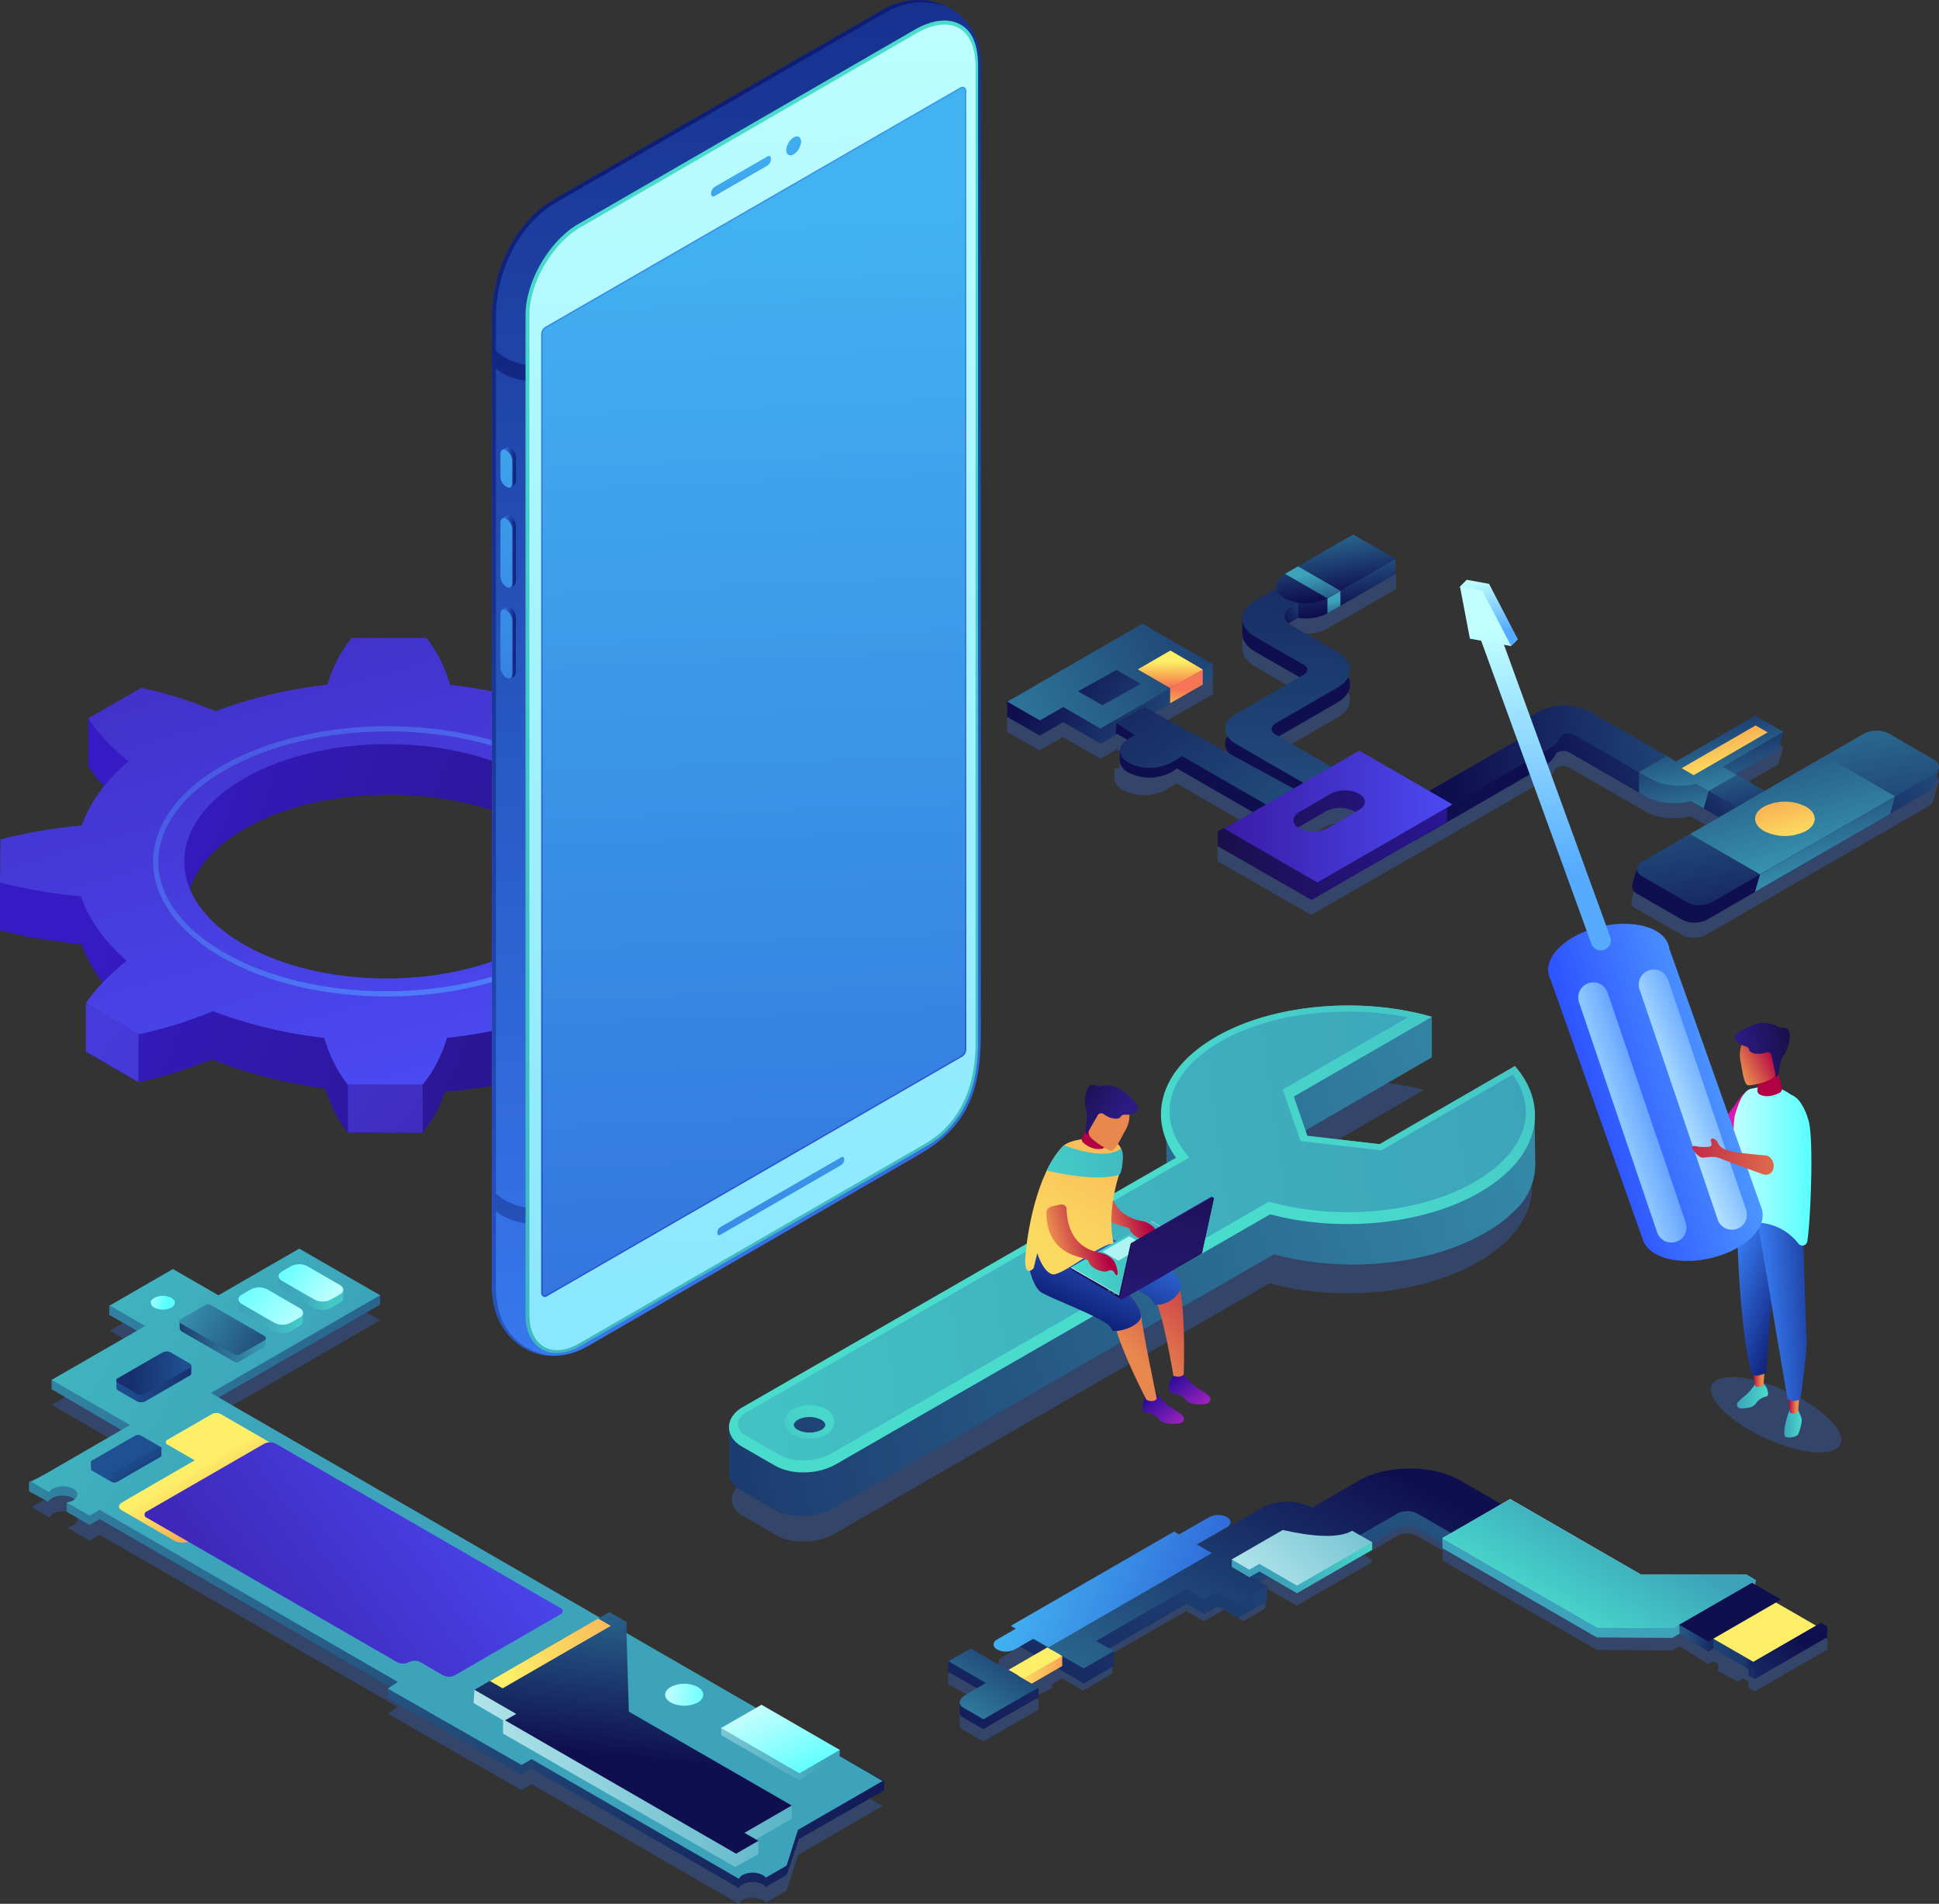 <svg xmlns="http://www.w3.org/2000/svg" xmlns:xlink="http://www.w3.org/1999/xlink" viewBox="0 0 558.58 548.46"><rect x="0" y="0" width="558.58" height="548.46" fill="#333333" stroke="none"/><defs><style>.cls-1{isolation:isolate;}.cls-2{fill:url(#linear-gradient);}.cls-3{fill:url(#linear-gradient-2);}.cls-4{fill:url(#linear-gradient-3);}.cls-5{fill:url(#linear-gradient-4);}.cls-6{fill:url(#linear-gradient-5);}.cls-7{fill:url(#linear-gradient-6);}.cls-8{fill:url(#linear-gradient-7);}.cls-9{fill:url(#linear-gradient-8);}.cls-10{fill:url(#linear-gradient-9);}.cls-11{fill:url(#linear-gradient-10);}.cls-12{fill:url(#linear-gradient-11);}.cls-13{fill:url(#linear-gradient-12);}.cls-14{fill:url(#linear-gradient-13);}.cls-15{fill:url(#linear-gradient-14);}.cls-16{fill:#3570df;opacity:0.31;mix-blend-mode:multiply;}.cls-17{fill:url(#linear-gradient-15);}.cls-18{fill:url(#linear-gradient-16);}.cls-19{fill:url(#linear-gradient-17);}.cls-20{fill:url(#linear-gradient-18);}.cls-21{fill:url(#linear-gradient-19);}.cls-22{fill:url(#linear-gradient-20);}.cls-23{fill:url(#linear-gradient-21);}.cls-24{fill:url(#linear-gradient-22);}.cls-25{fill:url(#linear-gradient-23);}.cls-26{fill:url(#linear-gradient-24);}.cls-27{fill:url(#linear-gradient-25);}.cls-28{fill:url(#linear-gradient-26);}.cls-29{fill:url(#linear-gradient-27);}.cls-30{fill:url(#linear-gradient-28);}.cls-31{fill:url(#linear-gradient-29);}.cls-32{fill:url(#linear-gradient-30);}.cls-33{fill:url(#linear-gradient-31);}.cls-34{fill:url(#linear-gradient-32);}.cls-35{fill:url(#linear-gradient-33);}.cls-36{fill:url(#linear-gradient-34);}.cls-37{fill:url(#linear-gradient-35);}.cls-38{fill:url(#linear-gradient-36);}.cls-39{fill:url(#linear-gradient-37);}.cls-40{fill:url(#linear-gradient-38);}.cls-41{fill:url(#linear-gradient-39);}.cls-42{fill:url(#linear-gradient-40);}.cls-43{fill:url(#linear-gradient-41);}.cls-44{fill:url(#linear-gradient-42);}.cls-45{fill:url(#linear-gradient-43);}.cls-46{fill:url(#linear-gradient-44);}.cls-47{fill:url(#linear-gradient-45);}.cls-48{fill:#49dccc;}.cls-49{fill:url(#linear-gradient-46);}.cls-50{fill:url(#linear-gradient-47);}.cls-51{fill:url(#linear-gradient-48);}.cls-52{fill:url(#linear-gradient-49);}.cls-53{fill:url(#linear-gradient-50);}.cls-54{fill:url(#linear-gradient-51);}.cls-55{fill:url(#linear-gradient-52);}.cls-56{fill:url(#linear-gradient-53);}.cls-57{fill:url(#linear-gradient-54);}.cls-58{fill:url(#linear-gradient-55);}.cls-59{fill:url(#linear-gradient-56);}.cls-60{fill:#fcef67;}.cls-61{fill:url(#linear-gradient-57);}.cls-62{fill:url(#linear-gradient-58);}.cls-63{fill:url(#linear-gradient-59);}.cls-64{fill:url(#linear-gradient-60);}.cls-65{fill:url(#linear-gradient-61);}.cls-66{fill:#fdef67;}.cls-67{fill:url(#linear-gradient-62);}.cls-68{fill:url(#linear-gradient-63);}.cls-69{fill:url(#linear-gradient-64);}.cls-70{fill:url(#linear-gradient-65);}.cls-71{fill:url(#linear-gradient-66);}.cls-72{fill:url(#linear-gradient-67);}.cls-73{fill:url(#linear-gradient-68);}.cls-74{fill:url(#linear-gradient-69);}.cls-75{fill:url(#linear-gradient-70);}.cls-76{fill:url(#linear-gradient-71);}.cls-77{fill:url(#linear-gradient-72);}.cls-78{fill:url(#linear-gradient-73);}.cls-79{fill:url(#linear-gradient-74);}.cls-80{fill:url(#linear-gradient-75);}.cls-81{fill:url(#linear-gradient-76);}.cls-82{fill:url(#linear-gradient-77);}.cls-83{fill:url(#linear-gradient-78);}.cls-84{fill:url(#linear-gradient-79);}.cls-85{fill:url(#linear-gradient-80);}.cls-86{fill:url(#linear-gradient-81);}.cls-87{fill:url(#linear-gradient-82);}.cls-88{fill:url(#linear-gradient-83);}.cls-89{fill:url(#linear-gradient-84);}.cls-90{fill:url(#linear-gradient-85);}.cls-91{fill:url(#linear-gradient-86);}.cls-92{fill:url(#linear-gradient-87);}.cls-93{fill:url(#linear-gradient-88);}.cls-94{fill:url(#linear-gradient-89);}.cls-95{fill:url(#linear-gradient-90);}.cls-96{fill:url(#linear-gradient-91);}.cls-97{fill:url(#linear-gradient-92);}.cls-98{fill:url(#linear-gradient-93);}.cls-99{fill:url(#linear-gradient-94);}.cls-100{fill:url(#linear-gradient-95);}.cls-101{fill:url(#linear-gradient-96);}.cls-102{fill:url(#linear-gradient-97);}.cls-103{fill:url(#linear-gradient-98);}.cls-104{fill:url(#linear-gradient-99);}.cls-105{fill:url(#linear-gradient-100);}.cls-106{fill:url(#linear-gradient-101);}.cls-107{fill:url(#linear-gradient-102);}.cls-108{fill:url(#linear-gradient-103);}.cls-109{fill:url(#linear-gradient-104);}.cls-110{fill:url(#linear-gradient-105);}.cls-111{fill:url(#linear-gradient-106);}.cls-112{fill:url(#linear-gradient-107);}.cls-113{fill:url(#linear-gradient-108);}.cls-114{fill:url(#linear-gradient-109);}.cls-115{fill:url(#linear-gradient-110);}.cls-116{fill:url(#linear-gradient-111);}.cls-117{fill:url(#linear-gradient-112);}.cls-118{fill:url(#linear-gradient-113);}.cls-119{fill:url(#linear-gradient-114);}.cls-120{fill:url(#linear-gradient-115);}.cls-121{fill:url(#linear-gradient-116);}.cls-122{fill:url(#linear-gradient-117);}.cls-123{fill:url(#linear-gradient-118);}.cls-124{fill:url(#linear-gradient-119);}.cls-125{fill:#fff;}.cls-126{fill:#aef4f2;}.cls-127{fill:#43e8e1;}.cls-128{fill:#338db0;}.cls-129{fill:url(#linear-gradient-120);}.cls-130{fill:url(#linear-gradient-121);}.cls-131{fill:url(#linear-gradient-122);}.cls-132{fill:url(#linear-gradient-123);}.cls-133{fill:url(#linear-gradient-124);}.cls-134{fill:url(#linear-gradient-125);}.cls-135{fill:url(#linear-gradient-126);}.cls-136{fill:url(#linear-gradient-127);}.cls-137{fill:url(#linear-gradient-128);}.cls-138{fill:url(#linear-gradient-129);}.cls-139{fill:url(#linear-gradient-130);}.cls-140{fill:url(#linear-gradient-131);}.cls-141{fill:url(#linear-gradient-132);}.cls-142{fill:url(#linear-gradient-133);}.cls-143{fill:url(#linear-gradient-134);}.cls-144{fill:url(#linear-gradient-135);}.cls-145{fill:url(#linear-gradient-136);}.cls-146{fill:url(#linear-gradient-137);}.cls-147{fill:url(#linear-gradient-138);}.cls-148{fill:url(#linear-gradient-139);}.cls-149{fill:url(#linear-gradient-140);}.cls-150{fill:url(#linear-gradient-141);}.cls-151{fill:url(#linear-gradient-142);}</style><linearGradient id="linear-gradient" x1="260.29" y1="305.79" x2="-36.65" y2="206.81" gradientTransform="translate(73.95 36.88) rotate(2.1)" gradientUnits="userSpaceOnUse"><stop offset="0" stop-color="#190f4a"/><stop offset="1" stop-color="#361bc5"/></linearGradient><linearGradient id="linear-gradient-2" x1="266.71" y1="286.53" x2="-30.24" y2="187.55" xlink:href="#linear-gradient"/><linearGradient id="linear-gradient-3" x1="245.49" y1="350.19" x2="-51.45" y2="251.21" xlink:href="#linear-gradient"/><linearGradient id="linear-gradient-4" x1="283.12" y1="237.28" x2="-13.82" y2="138.29" xlink:href="#linear-gradient"/><linearGradient id="linear-gradient-5" x1="248.35" y1="341.62" x2="-48.6" y2="242.64" xlink:href="#linear-gradient"/><linearGradient id="linear-gradient-6" x1="278.69" y1="250.58" x2="-18.25" y2="151.6" xlink:href="#linear-gradient"/><linearGradient id="linear-gradient-7" x1="254.2" y1="324.06" x2="-42.75" y2="225.08" xlink:href="#linear-gradient"/><linearGradient id="linear-gradient-8" x1="273.04" y1="267.56" x2="-23.91" y2="168.57" gradientTransform="translate(73.95 36.88) rotate(2.1)" gradientUnits="userSpaceOnUse"><stop offset="0" stop-color="#21126d"/><stop offset="1" stop-color="#361bc5"/></linearGradient><linearGradient id="linear-gradient-9" x1="263.42" y1="296.4" x2="-33.53" y2="197.42" xlink:href="#linear-gradient"/><linearGradient id="linear-gradient-10" x1="1055.32" y1="1983.21" x2="873.48" y2="1791.56" gradientTransform="matrix(0.5, -0.86, -0.86, -0.5, 1237.53, 1959.5)" gradientUnits="userSpaceOnUse"><stop offset="0" stop-color="#3a1ba5"/><stop offset="1" stop-color="#4b4af3"/></linearGradient><linearGradient id="linear-gradient-11" x1="902.02" y1="1693.41" x2="933.71" y2="1963.91" xlink:href="#linear-gradient-10"/><linearGradient id="linear-gradient-12" x1="1010.79" y1="1990.19" x2="887.8" y2="1792.5" gradientTransform="matrix(0.5, -0.86, -0.86, -0.5, 1237.53, 1959.5)" gradientUnits="userSpaceOnUse"><stop offset="0" stop-color="#422dc2"/><stop offset="1" stop-color="#4f81ff"/></linearGradient><linearGradient id="linear-gradient-13" x1="808.26" y1="1704.4" x2="839.95" y2="1974.9" xlink:href="#linear-gradient-10"/><linearGradient id="linear-gradient-14" x1="840.06" y1="1700.67" x2="871.75" y2="1971.18" xlink:href="#linear-gradient-10"/><linearGradient id="linear-gradient-15" x1="521.23" y1="310.15" x2="66.09" y2="434.78" gradientUnits="userSpaceOnUse"><stop offset="0" stop-color="#3ca3ba"/><stop offset="1" stop-color="#0f0f4f"/></linearGradient><linearGradient id="linear-gradient-16" x1="38.08" y1="394.3" x2="453.17" y2="335.38" gradientUnits="userSpaceOnUse"><stop offset="0" stop-color="#49dccc"/><stop offset="0.62" stop-color="#40b5c0"/><stop offset="1" stop-color="#3ca3ba"/></linearGradient><linearGradient id="linear-gradient-17" x1="347.18" y1="333.76" x2="443.63" y2="176.63" gradientUnits="userSpaceOnUse"><stop offset="0" stop-color="#49dccc"/><stop offset="1" stop-color="#3ca3ba"/></linearGradient><linearGradient id="linear-gradient-18" x1="238.7" y1="403.86" x2="203.86" y2="440.49" xlink:href="#linear-gradient-17"/><linearGradient id="linear-gradient-19" x1="-59.82" y1="382.72" x2="288.52" y2="499.95" xlink:href="#linear-gradient-15"/><linearGradient id="linear-gradient-20" x1="-111.99" y1="296.53" x2="85.24" y2="415.74" xlink:href="#linear-gradient-17"/><linearGradient id="linear-gradient-21" x1="-943.04" y1="790.52" x2="-942.82" y2="808.41" gradientTransform="matrix(1, -0.58, 1, 0.58, 203.19, -578.87)" gradientUnits="userSpaceOnUse"><stop offset="0" stop-color="#fdef67"/><stop offset="1" stop-color="#f7a455"/></linearGradient><linearGradient id="linear-gradient-22" x1="77.62" y1="370.06" x2="95.31" y2="372.98" gradientUnits="userSpaceOnUse"><stop offset="0" stop-color="#3ca3ba"/><stop offset="0.4" stop-color="#3da6bb"/><stop offset="0.66" stop-color="#3eafbe"/><stop offset="0.89" stop-color="#42bec3"/><stop offset="1" stop-color="#44c8c6"/></linearGradient><linearGradient id="linear-gradient-23" x1="70.12" y1="377.43" x2="86.05" y2="380.01" gradientUnits="userSpaceOnUse"><stop offset="0" stop-color="#3ca3ba"/><stop offset="0.32" stop-color="#3da8bc"/><stop offset="0.69" stop-color="#40b6c0"/><stop offset="1" stop-color="#44c8c6"/></linearGradient><linearGradient id="linear-gradient-24" x1="79.35" y1="386.73" x2="38.35" y2="383.27" xlink:href="#linear-gradient-15"/><linearGradient id="linear-gradient-25" x1="32.92" y1="398.85" x2="56.35" y2="396.61" gradientUnits="userSpaceOnUse"><stop offset="0" stop-color="#1e5092"/><stop offset="1" stop-color="#17306d"/></linearGradient><linearGradient id="linear-gradient-26" x1="-948.77" y1="779.79" x2="-948.7" y2="785.32" gradientTransform="matrix(1, -0.58, 1, 0.58, 203.19, -578.87)" xlink:href="#linear-gradient-25"/><linearGradient id="linear-gradient-27" x1="157.73" y1="496.49" x2="239.26" y2="504.42" gradientUnits="userSpaceOnUse"><stop offset="0" stop-color="#e0fefe"/><stop offset="1" stop-color="#3ca3ba"/></linearGradient><linearGradient id="linear-gradient-28" x1="99.58" y1="524.6" x2="247.91" y2="490.62" xlink:href="#linear-gradient-27"/><linearGradient id="linear-gradient-29" x1="47.72" y1="490.59" x2="145.85" y2="417.49" gradientTransform="matrix(1, 0, 0, 1, 0, 0)" xlink:href="#linear-gradient-10"/><linearGradient id="linear-gradient-30" x1="100.23" y1="378.17" x2="80.78" y2="362.52" gradientUnits="userSpaceOnUse"><stop offset="0" stop-color="#e0fefe"/><stop offset="1" stop-color="#58ffff"/></linearGradient><linearGradient id="linear-gradient-31" x1="91.44" y1="388.14" x2="68.06" y2="367.48" xlink:href="#linear-gradient-30"/><linearGradient id="linear-gradient-32" x1="47.65" y1="373.28" x2="94.28" y2="400.91" xlink:href="#linear-gradient-15"/><linearGradient id="linear-gradient-33" x1="53.39" y1="395.65" x2="38.19" y2="395.53" xlink:href="#linear-gradient-25"/><linearGradient id="linear-gradient-34" x1="-947.76" y1="779.15" x2="-947.7" y2="783.75" gradientTransform="matrix(1, -0.58, 1, 0.58, 203.19, -578.87)" xlink:href="#linear-gradient-25"/><linearGradient id="linear-gradient-35" x1="-921.99" y1="923.73" x2="-925.25" y2="955.19" gradientTransform="matrix(1, -0.58, 1, 0.58, 203.19, -578.87)" xlink:href="#linear-gradient-30"/><linearGradient id="linear-gradient-36" x1="189.68" y1="433.76" x2="182.11" y2="506.08" xlink:href="#linear-gradient-15"/><linearGradient id="linear-gradient-37" x1="187.6" y1="486.79" x2="205.45" y2="489.48" xlink:href="#linear-gradient-30"/><linearGradient id="linear-gradient-38" x1="39.25" y1="374.41" x2="47.84" y2="375.42" xlink:href="#linear-gradient-30"/><linearGradient id="linear-gradient-39" x1="146.37" y1="482.34" x2="188.25" y2="461.68" gradientTransform="matrix(1, 0, 0, 1, 0, 0)" xlink:href="#linear-gradient-21"/><linearGradient id="linear-gradient-40" x1="-1103.78" y1="1322.98" x2="-1426.01" y2="1372.11" gradientTransform="matrix(1, -0.58, 1, 0.58, 329.69, -1091.04)" xlink:href="#linear-gradient-15"/><linearGradient id="linear-gradient-41" x1="418.69" y1="451.22" x2="506.82" y2="457.39" gradientUnits="userSpaceOnUse"><stop offset="1" stop-color="#3ca3ba"/><stop offset="1" stop-color="#0f0f4f"/></linearGradient><linearGradient id="linear-gradient-42" x1="-1324.47" y1="1348.8" x2="-1316.36" y2="1348.35" gradientTransform="matrix(1, -0.58, 1, 0.58, 329.69, -1091.04)" gradientUnits="userSpaceOnUse"><stop offset="0" stop-color="#c1ffff"/><stop offset="1" stop-color="#48caff"/></linearGradient><linearGradient id="linear-gradient-43" x1="-1315.58" y1="1352.28" x2="-1314.78" y2="1352.23" xlink:href="#linear-gradient-42"/><linearGradient id="linear-gradient-44" x1="-1317.03" y1="1352.28" x2="-1316.23" y2="1352.23" xlink:href="#linear-gradient-42"/><linearGradient id="linear-gradient-45" x1="-1318.47" y1="1352.28" x2="-1317.67" y2="1352.23" xlink:href="#linear-gradient-42"/><linearGradient id="linear-gradient-46" x1="-1431.32" y1="1358.69" x2="-1270.45" y2="1350.02" gradientTransform="matrix(1, -0.58, 1, 0.58, 329.69, -1091.04)" xlink:href="#linear-gradient-15"/><linearGradient id="linear-gradient-47" x1="-1262.36" y1="1376.55" x2="-1271.99" y2="1413.07" gradientTransform="matrix(1, -0.58, 1, 0.58, 329.69, -1091.04)" gradientUnits="userSpaceOnUse"><stop offset="0" stop-color="#c1ffff"/><stop offset="1" stop-color="#58ffff"/></linearGradient><linearGradient id="linear-gradient-48" x1="-1285.59" y1="1399.24" x2="-1250.91" y2="1399.24" gradientTransform="matrix(1, -0.58, 1, 0.58, 329.69, -1091.04)" xlink:href="#linear-gradient-17"/><linearGradient id="linear-gradient-49" x1="399.34" y1="448.1" x2="368.38" y2="451.26" xlink:href="#linear-gradient-17"/><linearGradient id="linear-gradient-50" x1="-1355.66" y1="1317.69" x2="-1328.57" y2="1359.95" gradientTransform="matrix(1, -0.58, 1, 0.58, 329.69, -1091.04)" gradientUnits="userSpaceOnUse"><stop offset="0" stop-color="#42b2f1"/><stop offset="1" stop-color="#2a54d3"/></linearGradient><linearGradient id="linear-gradient-51" x1="470.67" y1="464.46" x2="498.99" y2="467.34" xlink:href="#linear-gradient-15"/><linearGradient id="linear-gradient-52" x1="-1341.5" y1="1347.49" x2="-1262.69" y2="1366.08" gradientTransform="matrix(1, -0.58, 1, 0.58, 329.69, -1091.04)" xlink:href="#linear-gradient-27"/><linearGradient id="linear-gradient-53" x1="419.49" y1="480.3" x2="534.07" y2="469.1" xlink:href="#linear-gradient-15"/><linearGradient id="linear-gradient-54" x1="491.12" y1="474.48" x2="507.38" y2="475.87" xlink:href="#linear-gradient-15"/><linearGradient id="linear-gradient-55" x1="-1333.48" y1="1443.78" x2="-1252.75" y2="1451.38" gradientTransform="matrix(1, -0.58, 1, 0.58, 329.69, -1091.04)" xlink:href="#linear-gradient-15"/><linearGradient id="linear-gradient-56" x1="-1324.62" y1="1446.65" x2="-1243.35" y2="1438.7" gradientTransform="matrix(1, -0.58, 1, 0.58, 329.69, -1091.04)" xlink:href="#linear-gradient-15"/><linearGradient id="linear-gradient-57" x1="-1426.94" y1="1440.2" x2="-1266.01" y2="1431.53" gradientTransform="matrix(1, -0.58, 1, 0.58, 329.69, -1091.04)" xlink:href="#linear-gradient-15"/><linearGradient id="linear-gradient-58" x1="-1334.2" y1="1441.3" x2="-1253.91" y2="1448.86" gradientTransform="matrix(1, -0.58, 1, 0.58, 329.69, -1091.04)" xlink:href="#linear-gradient-15"/><linearGradient id="linear-gradient-59" x1="-1343.33" y1="1442.79" x2="-1254.31" y2="1451.17" gradientTransform="matrix(1, -0.58, 1, 0.58, 329.69, -1091.04)" xlink:href="#linear-gradient-15"/><linearGradient id="linear-gradient-60" x1="290.66" y1="481.73" x2="306.01" y2="481.73" gradientTransform="matrix(1, 0, 0, 1, 0, 0)" xlink:href="#linear-gradient-21"/><linearGradient id="linear-gradient-61" x1="-1105.94" y1="1299.35" x2="-1428.17" y2="1348.48" gradientTransform="matrix(1, -0.58, 1, 0.58, 329.69, -1091.04)" xlink:href="#linear-gradient-15"/><linearGradient id="linear-gradient-62" x1="-1406.14" y1="1339.79" x2="-1352.67" y2="1342.68" gradientTransform="matrix(1, -0.58, 1, 0.58, 329.69, -1091.04)" xlink:href="#linear-gradient-15"/><linearGradient id="linear-gradient-63" x1="573.83" y1="157.29" x2="445.71" y2="225.2" xlink:href="#linear-gradient-15"/><linearGradient id="linear-gradient-64" x1="390.91" y1="240.93" x2="303.49" y2="189.27" xlink:href="#linear-gradient-15"/><linearGradient id="linear-gradient-65" x1="422.16" y1="154.27" x2="408.44" y2="167.75" xlink:href="#linear-gradient-15"/><linearGradient id="linear-gradient-66" x1="-651.07" y1="191.52" x2="-668.08" y2="221.5" gradientTransform="matrix(1, -0.58, 1, 0.58, 834.19, -340.38)" xlink:href="#linear-gradient-15"/><linearGradient id="linear-gradient-67" x1="530.07" y1="199.91" x2="487.92" y2="243.26" xlink:href="#linear-gradient-15"/><linearGradient id="linear-gradient-68" x1="415.96" y1="154.36" x2="402.93" y2="167.17" gradientUnits="userSpaceOnUse"><stop offset="0" stop-color="#3ca3ba"/><stop offset="0.25" stop-color="#23517e"/><stop offset="1" stop-color="#0f0f4f"/></linearGradient><linearGradient id="linear-gradient-69" x1="-666.58" y1="337.87" x2="-646.45" y2="294.92" gradientTransform="matrix(1, -0.58, 1, 0.58, 834.19, -340.38)" xlink:href="#linear-gradient-15"/><linearGradient id="linear-gradient-70" x1="609.28" y1="167.82" x2="511.02" y2="241.03" xlink:href="#linear-gradient-15"/><linearGradient id="linear-gradient-71" x1="-664.25" y1="363.87" x2="-645.92" y2="314.11" gradientTransform="matrix(1, -0.58, 1, 0.58, 834.19, -340.38)" xlink:href="#linear-gradient-15"/><linearGradient id="linear-gradient-72" x1="-667.18" y1="350.98" x2="-655.25" y2="318.6" gradientTransform="matrix(1, -0.58, 1, 0.58, 834.19, -340.38)" gradientUnits="userSpaceOnUse"><stop offset="0" stop-color="#fdef67"/><stop offset="0.54" stop-color="#f8ae52"/><stop offset="1" stop-color="#f67554"/></linearGradient><linearGradient id="linear-gradient-73" x1="350.56" y1="240.94" x2="462.18" y2="238.77" gradientTransform="matrix(1, 0, 0, 1, 0, 0)" xlink:href="#linear-gradient"/><linearGradient id="linear-gradient-74" x1="-668.45" y1="217.28" x2="-673.6" y2="226.84" gradientTransform="matrix(1, -0.58, 1, 0.58, 834.19, -340.38)" xlink:href="#linear-gradient-15"/><linearGradient id="linear-gradient-75" x1="386.23" y1="163.2" x2="368.98" y2="178.64" xlink:href="#linear-gradient-15"/><linearGradient id="linear-gradient-76" x1="365.23" y1="404.65" x2="373.54" y2="106.99" xlink:href="#linear-gradient-15"/><linearGradient id="linear-gradient-77" x1="-647.94" y1="187.42" x2="-664.94" y2="217.39" gradientTransform="matrix(1, -0.58, 1, 0.58, 834.19, -340.38)" xlink:href="#linear-gradient-15"/><linearGradient id="linear-gradient-78" x1="-645.87" y1="295.04" x2="-665.56" y2="340.68" gradientTransform="matrix(1, -0.58, 1, 0.58, 834.19, -340.38)" xlink:href="#linear-gradient-15"/><linearGradient id="linear-gradient-79" x1="309.18" y1="168.02" x2="384.71" y2="271.08" gradientUnits="userSpaceOnUse"><stop offset="0" stop-color="#0f0f4f"/><stop offset="0.75" stop-color="#23517e"/><stop offset="1" stop-color="#3ca3ba"/></linearGradient><linearGradient id="linear-gradient-80" x1="-661.99" y1="329.93" x2="-641.85" y2="286.98" gradientTransform="matrix(1, -0.58, 1, 0.58, 834.19, -340.38)" xlink:href="#linear-gradient-15"/><linearGradient id="linear-gradient-81" x1="591.83" y1="205.72" x2="418.92" y2="221.14" xlink:href="#linear-gradient-15"/><linearGradient id="linear-gradient-82" x1="-623.3" y1="274.26" x2="-678.33" y2="376.27" gradientTransform="matrix(1, -0.58, 1, 0.58, 834.19, -340.38)" xlink:href="#linear-gradient-15"/><linearGradient id="linear-gradient-83" x1="-665.15" y1="361.34" x2="-633.36" y2="275.04" gradientTransform="matrix(1, -0.58, 1, 0.58, 834.19, -340.38)" xlink:href="#linear-gradient-15"/><linearGradient id="linear-gradient-84" x1="-662.08" y1="347.32" x2="-650.15" y2="314.94" xlink:href="#linear-gradient-72"/><linearGradient id="linear-gradient-85" x1="246.09" y1="232.74" x2="398.86" y2="157.4" xlink:href="#linear-gradient-15"/><linearGradient id="linear-gradient-86" x1="-706.25" y1="209.18" x2="-712.56" y2="215.54" xlink:href="#linear-gradient-72"/><linearGradient id="linear-gradient-87" x1="352.65" y1="235.23" x2="418.42" y2="235.23" gradientTransform="matrix(1, 0, 0, 1, 0, 0)" xlink:href="#linear-gradient-10"/><linearGradient id="linear-gradient-88" x1="-665.37" y1="207.05" x2="-674.76" y2="224.49" gradientTransform="matrix(1, -0.58, 1, 0.58, 834.19, -340.38)" xlink:href="#linear-gradient-15"/><linearGradient id="linear-gradient-89" x1="-653.29" y1="320.53" x2="-642.83" y2="292.14" xlink:href="#linear-gradient-72"/><linearGradient id="linear-gradient-90" x1="340.67" y1="206.85" x2="341.62" y2="199.13" gradientTransform="matrix(1, 0, 0, 1, 0, 0)" xlink:href="#linear-gradient-72"/><linearGradient id="linear-gradient-91" x1="497.31" y1="312.4" x2="495.56" y2="332.74" gradientUnits="userSpaceOnUse"><stop offset="0" stop-color="#d8089d"/><stop offset="1" stop-color="#e02dd2"/></linearGradient><linearGradient id="linear-gradient-92" x1="7239.7" y1="402.15" x2="7248.7" y2="402.15" gradientTransform="matrix(-1, 0, 0, 1, 7749.06, 0)" gradientUnits="userSpaceOnUse"><stop offset="0" stop-color="#49dccc"/><stop offset="1" stop-color="#3ca3ba"/></linearGradient><linearGradient id="linear-gradient-93" x1="7230.04" y1="410.2" x2="7235.07" y2="410.2" xlink:href="#linear-gradient-92"/><linearGradient id="linear-gradient-94" x1="7230.7" y1="404.95" x2="7233.81" y2="404.95" gradientTransform="matrix(-1, 0, 0, 1, 7749.06, 0)" gradientUnits="userSpaceOnUse"><stop offset="0.31" stop-color="#e8874e"/><stop offset="1" stop-color="#b10043"/></linearGradient><linearGradient id="linear-gradient-95" x1="7240.65" y1="396.89" x2="7244.2" y2="396.89" xlink:href="#linear-gradient-94"/><linearGradient id="linear-gradient-96" x1="7254.06" y1="368.64" x2="7232.08" y2="377.06" gradientTransform="matrix(-1, 0, 0, 1, 7749.06, 0)" gradientUnits="userSpaceOnUse"><stop offset="0.01" stop-color="#3a80f8"/><stop offset="1" stop-color="#0e1e75"/></linearGradient><linearGradient id="linear-gradient-97" x1="7242.29" y1="377.86" x2="7219.44" y2="376.66" xlink:href="#linear-gradient-96"/><linearGradient id="linear-gradient-98" x1="499.23" y1="335.71" x2="521.82" y2="335.71" gradientTransform="matrix(1, 0, 0, 1, 0, 0)" xlink:href="#linear-gradient-47"/><linearGradient id="linear-gradient-99" x1="508.76" y1="293.89" x2="509.64" y2="310.79" gradientTransform="matrix(1, 0, 0, 1, 0, 0)" xlink:href="#linear-gradient-94"/><linearGradient id="linear-gradient-100" x1="517.91" y1="-267.66" x2="533.05" y2="-271.83" gradientTransform="translate(46.38 679.95) rotate(-12.06)" xlink:href="#linear-gradient-94"/><linearGradient id="linear-gradient-101" x1="523" y1="-272.41" x2="538.7" y2="-272.41" gradientTransform="translate(46.38 679.95) rotate(-12.06)" gradientUnits="userSpaceOnUse"><stop offset="0" stop-color="#2d1b84"/><stop offset="1" stop-color="#190f4a"/></linearGradient><linearGradient id="linear-gradient-102" x1="1510.96" y1="-334.77" x2="1482.76" y2="-291.99" gradientTransform="translate(-861.78 -414.21) rotate(40.21)" gradientUnits="userSpaceOnUse"><stop offset="0" stop-color="#56abff"/><stop offset="1" stop-color="#2e54ff"/></linearGradient><linearGradient id="linear-gradient-103" x1="458.68" y1="324.35" x2="475.48" y2="318.75" gradientUnits="userSpaceOnUse"><stop offset="0" stop-color="#b8e7ff"/><stop offset="1" stop-color="#61a1ff"/></linearGradient><linearGradient id="linear-gradient-104" x1="480.63" y1="319.71" x2="496.5" y2="313.18" xlink:href="#linear-gradient-103"/><linearGradient id="linear-gradient-105" x1="427.64" y1="166.79" x2="429.69" y2="182.31" gradientUnits="userSpaceOnUse"><stop offset="0" stop-color="#c1ffff"/><stop offset="1" stop-color="#56abff"/></linearGradient><linearGradient id="linear-gradient-106" x1="440.68" y1="180.36" x2="447.46" y2="251.57" xlink:href="#linear-gradient-105"/><linearGradient id="linear-gradient-107" x1="428.34" y1="181.54" x2="435.12" y2="252.75" xlink:href="#linear-gradient-105"/><linearGradient id="linear-gradient-108" x1="471.01" y1="301.98" x2="416.44" y2="349.91" gradientTransform="matrix(0.67, 0.75, -0.75, 0.67, 454.55, -214.13)" xlink:href="#linear-gradient-94"/><linearGradient id="linear-gradient-109" x1="350.18" y1="410.73" x2="338.5" y2="396.41" gradientUnits="userSpaceOnUse"><stop offset="0" stop-color="#dc2ed2"/><stop offset="1" stop-color="#2b0d99"/></linearGradient><linearGradient id="linear-gradient-110" x1="342.85" y1="416.72" x2="331.17" y2="402.4" xlink:href="#linear-gradient-109"/><linearGradient id="linear-gradient-111" x1="302.19" y1="395.06" x2="349.81" y2="347.45" gradientTransform="matrix(1, 0, 0, 1, 0, 0)" xlink:href="#linear-gradient-94"/><linearGradient id="linear-gradient-112" x1="310.42" y1="352.26" x2="329.62" y2="346.97" gradientTransform="matrix(1, 0, 0, 1, 0, 0)" xlink:href="#linear-gradient-94"/><linearGradient id="linear-gradient-113" x1="326.61" y1="348.44" x2="311.71" y2="379.99" gradientUnits="userSpaceOnUse"><stop offset="0.01" stop-color="#3a80f8"/><stop offset="0.17" stop-color="#3370e2"/><stop offset="1" stop-color="#0e1e75"/></linearGradient><linearGradient id="linear-gradient-114" x1="10168.13" y1="554.03" x2="10150.05" y2="492.45" gradientTransform="matrix(-0.98, -0.22, -0.22, 0.98, 10344.15, 2024.82)" gradientUnits="userSpaceOnUse"><stop offset="0" stop-color="#fbd860"/><stop offset="1" stop-color="#f79d53"/></linearGradient><linearGradient id="linear-gradient-115" x1="10157.74" y1="482.13" x2="10158.62" y2="498.94" gradientTransform="matrix(-0.98, -0.22, -0.22, 0.98, 10344.15, 2024.82)" xlink:href="#linear-gradient-94"/><linearGradient id="linear-gradient-116" x1="9853.28" y1="1174.64" x2="9868.35" y2="1170.49" gradientTransform="matrix(-0.86, -0.51, -0.51, 0.86, 9416.71, 4311.1)" xlink:href="#linear-gradient-94"/><linearGradient id="linear-gradient-117" x1="9858.34" y1="1169.92" x2="9873.98" y2="1169.92" gradientTransform="matrix(-0.86, -0.51, -0.51, 0.86, 9416.71, 4311.1)" xlink:href="#linear-gradient-101"/><linearGradient id="linear-gradient-118" x1="313.28" y1="355.54" x2="325.76" y2="362.39" gradientTransform="matrix(1, 0, 0, 1, 0, 0)" xlink:href="#linear-gradient-101"/><linearGradient id="linear-gradient-119" x1="308.54" y1="362.71" x2="346.28" y2="362.71" gradientTransform="matrix(1, 0, 0, 1, 0, 0)" xlink:href="#linear-gradient-92"/><linearGradient id="linear-gradient-120" x1="312.21" y1="358.73" x2="331.4" y2="353.45" gradientTransform="matrix(1, 0, 0, 1, 0, 0)" xlink:href="#linear-gradient-94"/><linearGradient id="linear-gradient-121" x1="342.35" y1="344.82" x2="332.63" y2="366.54" gradientTransform="matrix(1, 0, 0, 1, 0, 0)" xlink:href="#linear-gradient-101"/><linearGradient id="linear-gradient-122" x1="330.39" y1="399.16" x2="341.49" y2="323.61" gradientTransform="matrix(1, 0, 0, 1, 0, 0)" xlink:href="#linear-gradient-101"/><linearGradient id="linear-gradient-123" x1="322.73" y1="359.66" x2="349.69" y2="359.66" gradientTransform="matrix(1, 0, 0, 1, 0, 0)" xlink:href="#linear-gradient-101"/><linearGradient id="linear-gradient-124" x1="298.42" y1="361.36" x2="317.61" y2="356.08" gradientTransform="matrix(1, 0, 0, 1, 0, 0)" xlink:href="#linear-gradient-94"/><linearGradient id="linear-gradient-125" x1="283.51" y1="342.69" x2="349.39" y2="324.55" gradientTransform="matrix(1, 0, 0, 1, 0, 0)" xlink:href="#linear-gradient-92"/><linearGradient id="linear-gradient-126" x1="-2980.81" y1="434.11" x2="-2980.81" y2="-105.89" gradientTransform="matrix(-1, 0, 0, 1, -2768.62, 0)" gradientUnits="userSpaceOnUse"><stop offset="0" stop-color="#3a80f8"/><stop offset="1" stop-color="#0e1e75"/></linearGradient><linearGradient id="linear-gradient-127" x1="9451.16" y1="645.6" x2="9451.16" y2="47.54" gradientTransform="translate(-9243.95)" xlink:href="#linear-gradient-126"/><linearGradient id="linear-gradient-128" x1="9392.3" y1="645.6" x2="9392.3" y2="47.54" gradientTransform="translate(-9243.95)" xlink:href="#linear-gradient-126"/><linearGradient id="linear-gradient-129" x1="9392.3" y1="645.6" x2="9392.3" y2="47.54" gradientTransform="translate(-9243.95)" xlink:href="#linear-gradient-126"/><linearGradient id="linear-gradient-130" x1="9455.47" y1="45.96" x2="9480.09" y2="786.96" gradientTransform="translate(-9243.95)" gradientUnits="userSpaceOnUse"><stop offset="0" stop-color="#49dccc"/><stop offset="1" stop-color="#338db0"/></linearGradient><linearGradient id="linear-gradient-131" x1="9453.82" y1="-20.23" x2="9481.76" y2="864.82" gradientTransform="translate(-9243.95)" xlink:href="#linear-gradient-42"/><linearGradient id="linear-gradient-132" x1="9454.7" y1="37.52" x2="9480.27" y2="161.77" gradientTransform="translate(-9243.95)" xlink:href="#linear-gradient-50"/><linearGradient id="linear-gradient-133" x1="9470.98" y1="34.17" x2="9496.54" y2="158.43" gradientTransform="translate(-9243.95)" xlink:href="#linear-gradient-50"/><linearGradient id="linear-gradient-134" x1="9388.63" y1="134.57" x2="9392.56" y2="134.57" gradientTransform="translate(-9243.95)" xlink:href="#linear-gradient-126"/><linearGradient id="linear-gradient-135" x1="9391.35" y1="93.39" x2="9383.77" y2="300.04" gradientTransform="translate(-9243.95)" xlink:href="#linear-gradient-50"/><linearGradient id="linear-gradient-136" x1="9388.64" y1="158.89" x2="9392.56" y2="158.89" gradientTransform="translate(-9243.95)" xlink:href="#linear-gradient-126"/><linearGradient id="linear-gradient-137" x1="9392.23" y1="93.42" x2="9384.66" y2="300.07" gradientTransform="translate(-9243.95)" xlink:href="#linear-gradient-50"/><linearGradient id="linear-gradient-138" x1="9388.63" y1="185.12" x2="9392.56" y2="185.12" gradientTransform="translate(-9243.95)" xlink:href="#linear-gradient-126"/><linearGradient id="linear-gradient-139" x1="9393.19" y1="93.46" x2="9385.62" y2="300.11" gradientTransform="translate(-9243.95)" xlink:href="#linear-gradient-50"/><linearGradient id="linear-gradient-140" x1="9458.49" y1="271.04" x2="9487.38" y2="475.53" gradientTransform="translate(-9243.95)" xlink:href="#linear-gradient-50"/><linearGradient id="linear-gradient-141" x1="9455.59" y1="63.61" x2="9475.15" y2="545.49" gradientTransform="translate(-9243.95)" xlink:href="#linear-gradient-50"/><linearGradient id="linear-gradient-142" x1="9453.39" y1="-74.59" x2="9464.72" y2="328.14" gradientTransform="translate(-9243.95)" xlink:href="#linear-gradient-50"/></defs><title>Asset 1developers</title><g class="cls-1"><g id="Layer_2" data-name="Layer 2"><g id="Illustration"><path class="cls-2" d="M175.83,283c10.88,7.51,18.59,14.69,21.81,20.15l-15.31,8.78c-9.42-1.9-21.81-6.4-34.74-12.74Z"/><path class="cls-3" d="M47.26,240.85c-10.88-7.51-18.59-14.69-21.81-20.15V206.91c9.42,1.9,37.13,11.41,50.06,17.75Z"/><path class="cls-4" d="M74.86,299.1c-13,6.3-25.5,10.77-35,12.65l-15.16-8.82c3.32-5.45,11.15-12.61,22.16-20.09Z"/><path class="cls-5" d="M148.23,224.76c13-6.3,40.66-15.74,50.12-17.62v13.79C195,226.37,187.2,233.54,176.19,241Z"/><path class="cls-6" d="M131.06,303.12c-1.52,9.77-4.89,18-9.29,23.19l-21.55,0c-4.32-5.19-7.54-13.44-8.9-23.21Z"/><path class="cls-7" d="M92,220.74c1.52-9.77,4.89-18,9.29-23.19l21.55,0c4.32,5.19,7.54,13.44,8.9,23.21Z"/><path class="cls-8" d="M40.15,273.31C23.24,272.45,9,270.53,0,268V254.22c9-2.51,23.42-3,40.34-3.85Z"/><path class="cls-9" d="M182.94,250.55c16.91.85,31.07,1.43,40,4V268.3c-9,2.51-23.31,4.39-40.23,5.2Z"/><path class="cls-10" d="M177.78,226.71c-35.73-20.78-93.62-21.43-129.29-1.45s-35.63,53,.1,73.79,93.62,21.43,129.29,1.45S213.51,247.49,177.78,226.71Zm-22.57,12.64c23.24,13.52,23.27,35,.07,48s-60.87,12.57-84.11-.94-23.27-35-.07-48S132,225.84,155.21,239.35Z"/><path class="cls-11" d="M198.34,207.14l-15.16-8.82A126.91,126.91,0,0,0,161.71,205a131.26,131.26,0,0,0-32.06-7.72,38.89,38.89,0,0,0-6.79-13.51l-21.55,0a39.58,39.58,0,0,0-7,13.49,132.55,132.55,0,0,0-32.19,7.63,125.38,125.38,0,0,0-21.35-6.75l-15.31,8.78c2.08,3.53,6,7.78,11.53,12.38-6.66,5.71-11.14,12-13.45,18.52a148.22,148.22,0,0,0-23.41,4L0,254.22a147.14,147.14,0,0,0,23.34,4c2.2,6.52,6.58,12.83,13.14,18.56-5.56,4.58-9.6,8.82-11.75,12.34L39.9,298a126.92,126.92,0,0,0,21.46-6.69A131.26,131.26,0,0,0,93.42,299a38.89,38.89,0,0,0,6.79,13.51l21.55,0a39.58,39.58,0,0,0,7-13.49A132.55,132.55,0,0,0,161,291.4a125.37,125.37,0,0,0,21.35,6.75l15.31-8.78c-2.08-3.53-6-7.78-11.53-12.38,6.66-5.71,11.14-12,13.45-18.52a148.2,148.2,0,0,0,23.41-4l.11-12.44a147.11,147.11,0,0,0-23.34-4c-2.2-6.52-6.58-12.83-13.14-18.56C192.15,214.91,196.2,210.66,198.34,207.14Zm-45.26,17.19c22.72,13.21,22.53,34.58-.41,47.73s-60,13.1-82.67-.11-22.53-34.58.41-47.73S130.36,211.12,153.08,224.33Z"/><polygon class="cls-12" points="182.33 311.93 182.32 298.15 197.64 289.37 197.64 303.16 182.33 311.93"/><path class="cls-13" d="M175.47,260.48l-1.3-.76c-3.23,5.56-8.59,10.51-15.92,14.71-26,14.91-68.12,14.85-93.87-.12-17.24-10-23.17-24.49-15.46-37.75,3.23-5.56,8.59-10.51,15.92-14.71,26-14.91,68.12-14.85,93.87.12,17.24,10,23.17,24.49,15.46,37.75Zm0,0c7.86-13.52,2.55-29-16-39.81-26.21-15.24-68.91-15.3-95.38-.13-7.74,4.43-13.23,9.68-16.47,15.26-7.86,13.52-2.55,29,16,39.81,26.21,15.24,68.91,15.3,95.38.13C166.73,271.31,172.22,266.06,175.47,260.48Z"/><polygon class="cls-14" points="39.9 311.75 39.9 297.96 24.74 289.14 24.74 302.93 39.9 311.75"/><polygon class="cls-15" points="121.77 326.31 121.76 312.52 100.21 312.49 100.22 326.28 121.77 326.31"/><path class="cls-16" d="M214.08,436.75l9.76,5.63c4.39,2.53,11.88,2.17,16.26-.36L365.72,369.7c19.63,5.32,43.73,3.28,60-6.09s19.93-23.07,10.49-34.59l-38.63,22.3-21.62-2.5-4.32-12.48L410.23,314c-19.09-5-43.44-3.1-59.61,6.23s-19.53,23-10.66,34.34L214.15,427C209.77,429.58,209.69,434.22,214.08,436.75Zm15.32-7.68a8.44,8.44,0,0,1,7.63,0c2.11,1.22,2.11,3.19,0,4.41a8.44,8.44,0,0,1-7.63,0C227.29,432.26,227.29,430.29,229.39,429.07Z"/><path class="cls-17" d="M210,424.38c0,1.81,1.08,3.63,3.3,4.91l9.9,5.72c4.45,2.57,12,2.2,16.49-.36l127.29-73.29c19.91,5.4,44.35,3.33,60.82-6.18a40.05,40.05,0,0,0,9.88-7.77A18.16,18.16,0,0,0,442.27,335l-.19-13.07s-1.86.38-3.68-1.85l-39.18,22.62-21.93-2.53-4.39-12.66,39.58-22.88V293s-46.33,9.87-60.85,18.26A73.92,73.92,0,0,0,336,323.86l0,8.22a20.59,20.59,0,0,0,4.81,14L210,411.16S210,422.56,210,424.38Z"/><path class="cls-18" d="M214.08,415.1l9.76,5.63c4.39,2.53,11.88,2.17,16.26-.36l125.63-72.33c19.63,5.32,43.73,3.28,60-6.09s19.93-23.07,10.49-34.59l-38.63,22.3-21.62-2.5-4.32-12.48,38.63-22.3c-19.09-5-43.44-3.1-59.61,6.23S331.09,321.67,340,333L214.15,405.4C209.77,407.93,209.69,412.57,214.08,415.1Zm15.32-7.68a8.44,8.44,0,0,1,7.63,0c2.11,1.22,2.11,3.19,0,4.41a8.44,8.44,0,0,1-7.63,0C227.29,410.61,227.29,408.64,229.39,407.42Z"/><path class="cls-19" d="M210,411.16c0,2.18,1.34,4.2,3.68,5.55l9.76,5.63a16.37,16.37,0,0,0,8,1.83,18.82,18.82,0,0,0,9.14-2.19l125.32-72.15c20.25,5.39,44.43,2.88,60.27-6.27,9-5.18,14.4-11.74,15.72-19,1.05-5.79-.67-11.63-5-16.91l-.46-.57-39,22.53-20.8-2.4-3.91-11.3,39.83-23-2-.53c-1.75-.45-3.53-.83-5.32-1.17l-.37-.07c-19-3.5-40.31-.68-54.56,7.55-8.76,5.06-14.12,11.54-15.51,18.74-1.06,5.5.33,11,4,16.1l-125,71.95C211.33,406.9,210,409,210,411.16Zm214.87-70.69c-9.77,5.64-22.78,8.75-36.64,8.75a85.41,85.41,0,0,1-22-2.83l-.69-.19-.62.36L239.24,418.89a16.55,16.55,0,0,1-7.9,1.86,13.59,13.59,0,0,1-6.64-1.5l-9.76-5.63a4.1,4.1,0,0,1-2.39-3.31c0-1.26.9-2.5,2.47-3.41l125.82-72.44,1.72-1-1.23-1.56c-3.66-4.65-5.08-9.77-4.1-14.8,1.23-6.35,6.29-12.38,14.27-17,9.69-5.59,22.78-8.67,36.86-8.67a89.24,89.24,0,0,1,17.23,1.65L370.75,313.2l-1.23.71.47,1.34,4.32,12.48.35,1,1.08.12,21.62,2.5.57.07.49-.28,37.33-21.55c3.17,4.35,4.4,9,3.56,13.66C438.14,329.64,433,335.75,424.83,340.47Zm-47.17,9.85-.26,0Zm4,.38-.56,0Zm7.67.23h0Z"/><path class="cls-20" d="M240.33,409.63a4.37,4.37,0,0,0-2.44-3.69,10.14,10.14,0,0,0-9.36,0,4,4,0,0,0,0,7.39A9,9,0,0,0,232,414.4a9.77,9.77,0,0,0,2.38,0,9,9,0,0,0,3.49-1.07A4.37,4.37,0,0,0,240.33,409.63Zm-7.12-1.39a7,7,0,0,1,3.39.8c.73.42,1.15,1,1.15,1.46s-.42,1-1.15,1.46a7.61,7.61,0,0,1-6.77,0c-.73-.42-1.15-1-1.15-1.46s.42-1,1.15-1.46A7,7,0,0,1,233.21,408.23Z"/><path class="cls-16" d="M62.92,380.39l-13.1-7.56-6.59,3.8a4.42,4.42,0,0,1,.4.19c1.61.93,1.61,2.43,0,3.36a6.43,6.43,0,0,1-5.82,0,3.26,3.26,0,0,1-.33-.23l-5.86,3.38,10.19,5.88L14.89,404.75l22.56,13L9.07,434.16l5.13,3a2.46,2.46,0,0,1,1.05-1.07,6.43,6.43,0,0,1,5.82,0c1.61.93,1.61,2.43,0,3.36a5.36,5.36,0,0,1-1.86.61l6.59,3.8,2.91-1.68,85.87,49.58-2.87,1.93,38.53,22,2.91-1.68,59.71,34.47a2.45,2.45,0,0,1,1.05-1.07,6.43,6.43,0,0,1,5.82,0,2.81,2.81,0,0,1,.88.75l6-3.49,3.27-10.29,24.38-14.07L140.74,454.73a2.45,2.45,0,0,1-1.05,1.07,6.43,6.43,0,0,1-5.82,0c-1.61-.93-1.61-2.43,0-3.36a5.37,5.37,0,0,1,1.86-.61l-75-43.3,48.76-28.15L86.21,366.94Z"/><path class="cls-21" d="M62.92,375.86l-13.2-7.56s-4.53,6.42-6.14,7.35a6.38,6.38,0,0,1-5.8,0,4.5,4.5,0,0,1-.39-.23l-5.92.69v2.69l10.25,5.88L14.86,397.53v2.69l22.22,13L8.36,426.94v2.69l5.49,3a3,3,0,0,1,1.23-1.07,6.62,6.62,0,0,1,5.91,0,3.7,3.7,0,0,1,.5.33c1.11.93-2.29.94-2.29.94v2.69l6.6,3.8,2.91-1.68,85.87,49.58-2.87-.76v2.69l38.42,22,3-1.68,59.74,34.47a2.49,2.49,0,0,1,1.06-1.07,6.45,6.45,0,0,1,5.83,0,2.82,2.82,0,0,1,.88.75l6-3.49,3.49-10.29,24.59-14.07v-2.69L141,450.2a2.78,2.78,0,0,1-1.16,1.07c-1.61.93-4.06-6.66-4.06-6.66L60.58,404l48.93-28.15v-2.69L86.22,362.41Z"/><path class="cls-22" d="M62.92,373.16l-13.1-7.56L31.63,376.1,41.82,382,14.89,397.53l22.56,13L9.07,426.94l5.13,3a2.46,2.46,0,0,1,1.05-1.07,6.43,6.43,0,0,1,5.82,0c1.61.93,1.61,2.43,0,3.36a5.36,5.36,0,0,1-1.86.61l6.59,3.8,2.91-1.68,85.87,49.58-2.87,1.93,38.53,22,2.91-1.68,59.71,34.47a2.45,2.45,0,0,1,1.05-1.07,6.43,6.43,0,0,1,5.82,0,2.81,2.81,0,0,1,.88.75l6-3.49,3.27-10.29,24.38-14.07L140.74,447.5l-5-2.9-75-43.3,48.76-28.15L86.21,359.72Z"/><path class="cls-23" d="M61.1,407.35l-12.86,7.43a.74.74,0,0,0,0,1.39l7.85,4.53-20.71,12c-1.28.74-1.53,1.7-.25,2.44l15,8.67a5.26,5.26,0,0,0,4.7.12l33.64-19.42c1.28-.74,1.19-2-.09-2.78L73.7,413.21l-.35-.2-9.84-5.68A2.74,2.74,0,0,0,61.1,407.35Z"/><path class="cls-24" d="M97.91,375.32l-2.64,1.53a5.16,5.16,0,0,1-4.67,0l-9.38-5.42a1.57,1.57,0,0,1-1-1.49v-2.29l3.61-.44a5.16,5.16,0,0,1,4.67,0l9.38,5.42c.28.16,1-1.08,1-1.08s0,2.15,0,2.43A1.64,1.64,0,0,1,97.91,375.32Z"/><path class="cls-25" d="M86.35,382l-2.64,1.53a5.16,5.16,0,0,1-4.67,0l-9.38-5.42a1.61,1.61,0,0,1-1-1.41c0-.47,0-2.35,0-2.35l3.61-.47a5.16,5.16,0,0,1,4.67,0l10.34,4.4v2.4A1.66,1.66,0,0,1,86.35,382Z"/><path class="cls-26" d="M60.17,378.39l-8.42,2.23v1.82a1.4,1.4,0,0,0,.7,1.21l15,8.65a1.4,1.4,0,0,0,1.4,0l7-4.05a1.4,1.4,0,0,0,.7-1.21V385.5Z"/><path class="cls-27" d="M55.1,393.45l-5.89-1.63a2.65,2.65,0,0,0-2.4,0l-13.27,5.9s0,1.92,0,2.17a.84.84,0,0,0,.5.7l5.4,3.12a2.65,2.65,0,0,0,2.4,0l12.78-7.38a.84.84,0,0,0,.5-.69C55.1,395.38,55.1,393.45,55.1,393.45Z"/><path class="cls-28" d="M46.51,417.21l-5.88-1.6a1.88,1.88,0,0,0-1.7,0l-12.72,5.61s0,1.84,0,2a.6.6,0,0,0,.35.49l5.52,3.19a1.88,1.88,0,0,0,1.7,0l12.37-7.14a.57.57,0,0,0,.35-.54C46.49,419.08,46.51,417.21,46.51,417.21Z"/><polygon class="cls-29" points="207.77 499.86 230.13 512.88 241.85 506.16 241.92 504.14 219.35 493.14 207.77 497.84 207.77 499.86"/><polygon class="cls-30" points="136.43 490.63 136.68 486.81 175.44 468.26 180.36 467.22 180.32 471.04 178.75 471.96 179.16 495.72 228.09 520.15 228.09 523.97 214.46 531.84 218.47 530.33 218.47 534.15 211.76 537.85 144.91 499.43 144.91 495.61 148.29 497.58 136.43 490.63"/><path class="cls-31" d="M161.32,463.19a1,1,0,0,1,0,1.94L131,482.64a3.71,3.71,0,0,1-3.36,0l-6.52-3.79a3.71,3.71,0,0,0-3.36,0,3.71,3.71,0,0,1-3.36,0l-72-41.54a1,1,0,0,1,0-1.94L76.1,415.93a3.71,3.71,0,0,1,3.36,0l51.78,29.9Z"/><path class="cls-32" d="M97.91,372.88l-2.64,1.53a5.16,5.16,0,0,1-4.67,0L81.22,369c-1.29-.74-1.29-2,0-2.7l2.64-1.53a5.16,5.16,0,0,1,4.67,0l9.38,5.42C99.2,370.93,99.2,372.14,97.91,372.88Z"/><path class="cls-33" d="M86.35,379.56l-2.64,1.53a5.16,5.16,0,0,1-4.67,0l-9.38-5.42c-1.29-.74-1.29-2,0-2.7l2.64-1.53a5.16,5.16,0,0,1,4.67,0l9.38,5.42C87.64,377.61,87.64,378.81,86.35,379.56Z"/><path class="cls-34" d="M59.07,376l-7,4a.72.72,0,0,0,0,1.25l15.4,8.89a1.74,1.74,0,0,0,1.74,0l7-4a.72.72,0,0,0,0-1.25L60.81,376A1.74,1.74,0,0,0,59.07,376Z"/><path class="cls-35" d="M54.6,392.76l-5.4-3.12a2.65,2.65,0,0,0-2.4,0L34,397a.73.73,0,0,0,0,1.38l5.4,3.12a2.65,2.65,0,0,0,2.4,0l12.78-7.38A.73.73,0,0,0,54.6,392.76Z"/><path class="cls-36" d="M46.16,416.78l-5.52-3.19a1.88,1.88,0,0,0-1.7,0l-12.37,7.14a.52.52,0,0,0,0,1l5.52,3.19a1.88,1.88,0,0,0,1.7,0l12.37-7.14A.52.52,0,0,0,46.16,416.78Z"/><polygon class="cls-37" points="207.72 497.84 209.91 499.1 228.1 509.6 230.28 510.86 241.92 504.14 219.37 491.12 207.72 497.84"/><polygon class="cls-38" points="136.68 486.81 175.56 464.44 180.38 467.22 181.15 493.1 228.09 520.15 214.46 528.02 218.47 530.33 212.05 534.03 145.5 495.61 148.71 493.76 136.68 486.81"/><path class="cls-39" d="M201,486a8.58,8.58,0,0,0-7.76,0c-2.14,1.24-2.14,3.24,0,4.48a8.58,8.58,0,0,0,7.76,0C203.12,489.23,203.12,487.22,201,486Z"/><path class="cls-40" d="M49.35,373.89a5.4,5.4,0,0,0-4.89,0,4.64,4.64,0,0,0-1,.93s0,.41,0,.59a1.78,1.78,0,0,0,1,1.3,5.4,5.4,0,0,0,4.89,0,1.82,1.82,0,0,0,1-1.24,4.45,4.45,0,0,0,0-.59A4.44,4.44,0,0,0,49.35,373.89Z"/><polygon class="cls-41" points="144.79 486.39 141.13 484.28 172.3 466.28 175.96 468.4 144.79 486.39"/><path class="cls-16" d="M522.57,474.49l3.84-2.22-1.78-1.15-1.45.83-1.53-.89.09-1.62-1.44.83,1.44-.83L516,466.11l-1.44.83-2.89-1.67,1.44-.83-7.42-4.31.19-1.31-.72-.42-1-.6-1.1-.63-30.37,0L435,435.47l-2.53,1.46-11.66-6.73c-8.12-4.69-21.29-4.69-29.42,0L378,438a16,16,0,0,0-14.45,0l-8.07,4.66a2.56,2.56,0,0,0-.6-.49,5.58,5.58,0,0,0-5,0l-8.37,4.83-3.25-1.88-47,27.11,1.81,1-.36.21,0,0,0,.71.07,0-1.52.88.75.43-3.34,1.93a1.68,1.68,0,0,0-1,1.44s0,.59,0,.72a1.82,1.82,0,0,0,1.05,1.44,5.58,5.58,0,0,0,5,0l4-2.29,1.52.88-1.35.78-.7-.41L293.79,482v.72l.08,0-3.34,1.93,2.84,1.64h0l-13.65-7.88-6.5,3.75-.13,3,8.36,4.74-2.8,1.61c-1.27.73-2.18,1.68-2.15,2.56,0,0,0,2.44-.06,2.76,0,.55.27,1.07,1,1.52l5.83,3.36,9.76-5.63,4.34-2.5,1.81-1v-2.89l-1.9-1.1,1.54-.89v0l.72.42,3.61-1.94-.1-1,2.93-1.69,6,3.58,8.49-5v-2.89l-2.37-1.47,23.6-13.57,5.1,2.92,5.8-3.34,5.61,3.34,6.33-3.75V460.5l-3.1-1.89,2.62-1.46,9.46,5.44,21.7-12.51v-.72h0L393,448l9.61-5.55a6.19,6.19,0,0,1,5.6,0l7.34,4.24h0l0,2.88L460,475.34l21.82.14,2.07-1.24,8.22,5.19,1.44-.83,1.41.82-.05,1.91,5.68,3.11,1.54-.89,1.52.88,0,1.86,0,0,1.81,1,21-12.1v-3Z"/><path class="cls-42" d="M391.43,430.92,378,438.69a16,16,0,0,0-14.45,0l-10.11,5.84-2.17,1.25-6.5,3.75-6.5-3.75-47,27.11,11.56,6.67.72.42,8.67,5,8.67-5v-4.33l-5.06,1.42,26-15L346.9,465l4-2.24,5.78,3.34,8.31-4.85v-4.33l-5.78,1,6.5-3.75,6.5,3.75,30.43-17.57a6.19,6.19,0,0,1,5.6,0l12.37,7.14L435,439.11l-14.19-8.19C412.72,426.23,399.55,426.23,391.43,430.92Z"/><polygon class="cls-43" points="415.53 446.01 415.55 443.13 435.04 434.75 472.43 456.44 505.84 455.21 505.48 457.69 481.82 471.87 459.99 471.73 415.53 446.01"/><path class="cls-44" d="M363.55,448.74l-7.95,4.59-3.46-2,7.95-4.59Zm-7.95,3.81,6.6-3.81-2.11-1.22-6.6,3.81Z"/><polygon class="cls-45" points="367.85 449.35 367.13 449.76 365.68 448.93 366.4 448.51 367.85 449.35"/><polygon class="cls-46" points="366.4 450.18 365.68 450.6 364.24 449.76 364.96 449.35 366.4 450.18"/><polygon class="cls-47" points="364.96 451.01 364.24 451.43 362.79 450.6 363.51 450.18 364.96 451.01"/><path class="cls-48" d="M305.41,475.36a2.57,2.57,0,0,0-2.32,0,.71.71,0,0,0,0,1.34,2.57,2.57,0,0,0,2.32,0A.71.71,0,0,0,305.41,475.36Z"/><path class="cls-48" d="M306.11,468.25a2.57,2.57,0,0,0-2.32,0,.71.71,0,0,0,0,1.34,2.57,2.57,0,0,0,2.32,0A.71.71,0,0,0,306.11,468.25Z"/><path class="cls-48" d="M311.91,471.6a2.57,2.57,0,0,0-2.32,0,.71.71,0,0,0,0,1.34,2.57,2.57,0,0,0,2.32,0A.71.71,0,0,0,311.91,471.6Z"/><path class="cls-48" d="M334.29,452a2.57,2.57,0,0,0-2.32,0,.71.71,0,0,0,0,1.34,2.57,2.57,0,0,0,2.32,0A.71.71,0,0,0,334.29,452Z"/><path class="cls-48" d="M340.09,455.34a2.57,2.57,0,0,0-2.32,0,.71.71,0,0,0,0,1.34,2.57,2.57,0,0,0,2.32,0A.71.71,0,0,0,340.09,455.34Z"/><path class="cls-48" d="M340.79,448.23a2.56,2.56,0,0,0-2.32,0,.71.71,0,0,0,0,1.34,2.56,2.56,0,0,0,2.32,0A.71.71,0,0,0,340.79,448.23Z"/><path class="cls-48" d="M346.59,451.58a2.57,2.57,0,0,0-2.32,0,.71.71,0,0,0,0,1.34,2.57,2.57,0,0,0,2.32,0A.71.71,0,0,0,346.59,451.58Z"/><path class="cls-49" d="M391.43,426.58,378,434.36a16,16,0,0,0-14.45,0L353.4,440.2l-2.17,1.25-6.5,3.75-6.5-3.75-47,27.11,11.56,6.67.72.42,8.67,5,8.67-5-5.06-2.92,26-15,5.06,2.92,4-2.24,5.78,3.34,8.31-4.85-5.78-3.34,6.5-3.75,6.5,3.75L402.62,436a6.19,6.19,0,0,1,5.6,0l12.37,7.14L435,434.78l-14.19-8.19C412.72,421.89,399.55,421.89,391.43,426.58Z"/><polygon class="cls-50" points="415.53 443.12 435.04 431.86 472.61 453.55 502.98 453.56 505.12 454.8 482 468.98 460.08 468.84 415.53 443.12"/><path class="cls-51" d="M435,431.86l-19.51,11.26,44.55,25.72L482,469l23.84-13.77L503,453.56l-30.37,0Z"/><path class="cls-52" d="M359.9,454.38l2.89-1.67L373.63,459l21.67-12.51v-2.17l-5.77-1.17c-4.33,2.5-12.7,1.41-20-.22l-14.68,6.32v2.16Z"/><path class="cls-53" d="M348.4,437.05l-8.73,5-1.44-.83-12.28,7.09-5.78,3.34-10.84,6.26-5.78,3.34-12.28,7.09,1.44.83-5.48,3.16c-1.36.79-1.3,2.1.06,2.89a5.58,5.58,0,0,0,5,0l5.48-3.16,4.33,2.5,47-27.11-4.33-2.5,8.73-5c1.36-.79,1.3-2.1-.06-2.89A5.58,5.58,0,0,0,348.4,437.05Z"/><polygon class="cls-54" points="483.76 468.07 483.81 470.58 492.12 475.82 513.07 463.72 504.4 458.72 483.76 468.07"/><path class="cls-55" d="M359.9,452.21l2.89-1.67,10.84,6.26,21.67-12.51L389.52,441c-4.33,2.5-12.7,1.41-20-.22l-14.69,8.48Z"/><polygon class="cls-56" points="510.18 463.72 493.54 472.11 493.57 474.99 502.14 479.94 520.29 469.56 510.18 463.72"/><polygon class="cls-57" points="502.23 477.1 502.14 479.94 505.12 481.66 523.18 471.23 502.23 477.1"/><polygon class="cls-58" points="503.64 482.68 503.67 482.7 505.48 483.74 526.32 471.55 524.4 470.39 503.67 479.6 503.64 482.68"/><polygon class="cls-59" points="492.12 471.26 505.12 478.77 523.18 468.34 510.18 460.83 492.12 471.26"/><polygon class="cls-60" points="492.12 471.26 505.12 478.77 523.18 468.34 510.18 460.83 492.12 471.26"/><polygon class="cls-61" points="483.76 468.07 492.12 472.93 513.07 460.83 504.71 455.98 483.76 468.07"/><polygon class="cls-62" points="503.67 479.6 505.45 480.76 526.41 468.66 524.63 467.5 503.67 479.6"/><polygon class="cls-63" points="505.43 480.74 505.43 483.74 526.38 471.65 526.38 468.64 505.43 480.74"/><polygon class="cls-64" points="294.93 486.36 306.01 479.96 306.01 477.1 290.66 483.9 294.93 486.36"/><path class="cls-65" d="M273.07,481.59l10.79,6.13-5.32,3.12c-.75.43-2.06-.33-2.06-.33s0,2.44-.06,2.76c0,.55.27,1.07,1,1.52l5.83,3.36,9.76-5.63,4.34-2.5,1.81-1v-2.89l-19.69-8.37-6.32.86Z"/><polygon class="cls-66" points="294.83 483.55 306.01 477.1 301.7 474.61 290.53 481.06 294.83 483.55"/><path class="cls-67" d="M273.2,478.57,284,484.83,278.63,488c-2,1.14-3.1,2.81-1.13,3.95l5.81,3.36,9.75-5.63,4.33-2.5,1.81-1-19.51-11.26Z"/><path class="cls-16" d="M558.58,225.41h0a2.45,2.45,0,0,0-1.49-2.27L544.2,215.7a8,8,0,0,0-7.26,0l-28.59,16.5-8.05-4.65-.37-.21,12.35-7.13,1.44-5.06-8.05-4.65-22.82,13.17-2.68-1.55-22-12.73a16.11,16.11,0,0,0-15,0l-1.39.8c-2.65,1.53-3.73,3.6-2.61,5.85a6.58,6.58,0,0,0-.84.79L411.71,232.2l-20.13-11.62-8.06,4.65-15.13-8.74,16.83-9.72c3.44-2,4.48-4.83,3.13-7.33,1.35-2.51.31-5.35-3.13-7.33l-13.31-7.68a5.32,5.32,0,0,1-.7-.48l0,0,2.67-1.61a13.4,13.4,0,0,0,8.5-1.27l3.82-2.16,15.94-9.16v-4.33l-12.29-7.05L374,167.49l-3.77,2.16c-2.21,1.28-3,3.08-2.28,4.71l-.6-.35-5.66,3.22c-2.55,1.47-3.8,3.11-3.77,5.28,0,0,0,4.14,0,4.67.15,1.78,1.4,3.56,3.76,4.92l12.65,7.31L356,210c-3,1.75-3.82,4.3-2.38,6.47a3.8,3.8,0,0,0,.29,4.73l-21.23-11.6L349.42,200v-4.33l-.9-.41L329.11,184l-6.56,3.79.15.09v4.24a5.69,5.69,0,0,1,1.12.87,6,6,0,0,1-1.37,1.06l-3,1.7-6.16,3.56-3,1.7a11.88,11.88,0,0,1-10.85.06l-2.13,1.23-7.21,4.17v4.33l9.4,5.42,6.71-3.87,10.83,6.2,4.74-2.73,2.79,1.58c-1.53,1.06-2.19,2.4-2,3.69a9.41,9.41,0,0,1-1.5.31s-.06,2.57,0,3.23a4.49,4.49,0,0,0,2.47,3,13.36,13.36,0,0,0,12.15,0l3.29-1.9,21.76,12.56-7.3,4.22-2.71,1.26v4.33l27,15.5,29.65-17.08.05,0,35.74-20.63,1.28-.74a8.45,8.45,0,0,0,3.54-3.52c.47-1,2.62-1.32,3.88-.6l20.15,11.64,2.18,1.26c3.55,2,9.21,2.22,12.8,1.19l3.64,2.1,4.4,2.54-22.14,12.94a2.84,2.84,0,0,0-1.48,2s-1.4,4.27-1.46,5,.44,1.54,1.5,2.15l12.88,7.4a8,8,0,0,0,7.26,0l13.82-8,34.58-20,15.49-8.94a2.87,2.87,0,0,0,1.44-1.62l1.37-4.86a1.86,1.86,0,0,0,.12-.42Zm-20.16.77a8.74,8.74,0,0,1,6.43.57l0,0a8.74,8.74,0,0,1-6.43-.57Zm-47.27,31.57,0,0a8.74,8.74,0,0,1-6.43-.57l0,0A8.74,8.74,0,0,1,491.16,257.75Zm-117.24-15,1.2-.69,4.62-2.67,2.21-1.28a8.91,8.91,0,0,1,8.14,0l.35.22-1.2.69-4.62,2.67-2.21,1.28a8.91,8.91,0,0,1-8.14,0Z"/><path class="cls-68" d="M441.69,210.13l-1.39.8c-2.75,1.59-3.81,3.75-2.49,6.09l-36.94,21.33,6.71,3.87,35.74-20.63,1.28-.74a8.45,8.45,0,0,0,3.54-3.52c.47-1,2.62-1.32,3.88-.6l20.15,11.64,6.55-5.52-22-12.73A16.12,16.12,0,0,0,441.69,210.13Z"/><path class="cls-69" d="M297.37,198l-7.24,4.17v4.33l9.42,5.42,6.72-3.87,10.81,6.2,32.29-18.6v-4.33l-19.64-9Zm33.25-8.19a3.35,3.35,0,0,1-3,0,.92.92,0,0,1,0-1.75,3.35,3.35,0,0,1,3,0A.92.92,0,0,1,330.62,189.78Z"/><path class="cls-70" d="M367.31,174l-5.66,3.27a7.08,7.08,0,0,1-3.77,1s0,4.1,0,4.62c.15,1.78,1.4,3.54,3.76,4.9l13.93,8c1.36.79,1.36,2.06,0,2.85L356,210c-4.11,2.37-4.11,6.22,0,8.59l.67.39,22.76,13.14,8.05-4.65-20-11.55c-1.55-.9-1.55-2.35,0-3.25l17.77-10.26c4.94-2.85,4.94-7.48,0-10.33l-13.31-7.68c-2.54-1.46-2.54-3.84,0-5.3L374,177.9Z"/><path class="cls-71" d="M389.8,158.33l-19.62,11.33c-3.37,1.95-3.37,5.11,0,7.05a13.5,13.5,0,0,0,12.22,0L402,165.38V161Z"/><polygon class="cls-72" points="488.9 231.83 501.54 239.13 509.6 234.48 493.06 224.46 488.9 231.83"/><path class="cls-73" d="M321.42,211.25l5.62,3.18-3.29,1.9c-1,.59-1.13,0-1.13,0s-.06,2.57,0,3.23a4.49,4.49,0,0,0,2.47,3,13.36,13.36,0,0,0,12.15,0l1.84-1.18,28.19,16.27,8.05-4.65L328,205.75l-6.39,2.55Z"/><path class="cls-74" d="M504.23,211.23,481.41,224.4l-9.29-2,.06,5.93,2.18,1.26c3.55,2,9.21,2.22,12.8,1.19l3.64,2.1,1.44-5.06,6.61.41-4-2.33,17.45-10.07,1.44-5.06Z"/><path class="cls-75" d="M543,214.53c-2-1.16-5.45.74-7.46,1.89l-63.93,33.71s-1.4,4.43-1.46,5.14a2.48,2.48,0,0,0,1.5,2.23l12.88,7.44a8,8,0,0,0,7.26,0L555.64,228a2.87,2.87,0,0,0,1.44-1.62l1.51-5.35Zm-51.8,43.4a8.65,8.65,0,0,1-7.82,0c-2.16-1.25-2.16-3.27,0-4.52a8.65,8.65,0,0,1,7.82,0C493.32,254.66,493.32,256.68,491.16,257.93Zm53.69-31a8.65,8.65,0,0,1-7.82,0c-2.16-1.25-2.16-3.27,0-4.52a8.65,8.65,0,0,1,7.82,0C547,223.66,547,225.68,544.85,226.93Z"/><polygon class="cls-76" points="544.5 234.48 505.57 256.95 507.02 251.89 545.94 229.42 544.5 234.48"/><path class="cls-77" d="M518.81,237.44a13.41,13.41,0,0,0-12.13,0c-3.35,1.93-3.35,5.07,0,7a13.41,13.41,0,0,0,12.13,0C522.16,242.51,522.16,239.38,518.81,237.44Z"/><path class="cls-78" d="M350.82,243.78l27,15.5,39-22.47.09-4.33L389.89,221.3l-39.08,18.14ZM390,238.42l-2.21,1.28-4.62,2.67L381,243.65a8.91,8.91,0,0,1-8.14,0c-2.27-1.31-2.19-3.39.08-4.7l2.21-1.28,4.62-2.67,2.21-1.28a8.91,8.91,0,0,1,8.14,0C392.36,235,392.28,237.11,390,238.42Z"/><polygon class="cls-79" points="386.15 170.21 382.4 172.38 382.4 176.71 386.15 174.55 386.15 170.21"/><path class="cls-80" d="M374,173.39l0,4.51-2.83,1.71c-1.45.59-2.21-1.77-3-4.05Z"/><path class="cls-81" d="M367.31,169.69,361.65,173c-5,2.9-5,7.61,0,10.51l13.93,8c1.36.79,1.36,2.06,0,2.85L356,205.7c-4.11,2.37-4.11,6.22,0,8.59l.67.39,22.76,13.14,8.05-4.65-20-11.55c-1.55-.9-1.55-2.35,0-3.25l17.77-10.26c4.94-2.85,4.94-7.48,0-10.33l-13.31-7.68c-2.54-1.46-2.54-3.84,0-5.3l2.12-1.22Z"/><path class="cls-82" d="M389.8,154l-19.62,11.33c-3.37,1.95-3.37,5.11,0,7.05a13.5,13.5,0,0,0,12.22,0L402,161Z"/><polygon class="cls-83" points="490.35 226.77 502.99 234.07 511.04 229.42 500.3 223.22 490.35 226.77"/><path class="cls-84" d="M321.59,208.3l5.3,3.45-1.69,1c-3.37,1.95-3.44,5.07-.07,7a13.36,13.36,0,0,0,12.15,0l3.29-1.9,28.19,16.27,8.05-4.65-47.17-25.77Z"/><path class="cls-85" d="M505.67,206.17l-22.82,13.17-3.36-1.94-9.37,3.89,5.68,3.28c3.55,2,9.21,2.22,12.8,1.19l3.64,2.1,8.05-4.65-4-2.32,17.45-10.07Z"/><path class="cls-86" d="M443.14,205.08l-1.39.8c-2.75,1.59-3.81,3.75-2.49,6.09L402.32,233.3l6.71,3.87,35.74-20.63,1.28-.74a8.45,8.45,0,0,0,3.54-3.52c.47-1,2.62-1.32,3.89-.6l18.65,10.77,8.05-4.65-22-12.73A16.11,16.11,0,0,0,443.14,205.08Z"/><path class="cls-87" d="M544.2,211.37a8,8,0,0,0-7.26,0l-63.89,36.88c-2,1.16-2,3,0,4.19l12.88,7.44a8,8,0,0,0,7.26,0L557.08,223c2-1.16,2-3,0-4.19Z"/><polygon class="cls-88" points="545.94 229.42 507.02 251.89 486.88 240.27 525.81 217.79 545.94 229.42"/><path class="cls-89" d="M520.26,232.39a13.41,13.41,0,0,0-12.13,0c-3.35,1.93-3.35,5.07,0,7a13.41,13.41,0,0,0,12.13,0C523.61,237.46,523.61,234.32,520.26,232.39Z"/><path class="cls-90" d="M290.18,202.14l9.4,5.42,6.71-3.87,10.74,6.2,32.22-18.6-20.13-11.62ZM328.64,197l-11.07,6.17-7-4,11.07-6.17Z"/><polygon class="cls-91" points="327.77 192.84 337.16 187.41 346.54 192.9 337.16 198.26 327.77 192.84"/><path class="cls-92" d="M352.65,238.72l26.85,15.5,38.93-22.47-26.85-15.5Zm38.8-5.35-2.21,1.28-4.62,2.67-2.21,1.28a8.91,8.91,0,0,1-8.14,0c-2.27-1.31-2.19-3.39.08-4.7l2.21-1.28,4.62-2.67,2.21-1.28a8.91,8.91,0,0,1,8.14,0C393.8,230,393.72,232.06,391.45,233.37Z"/><polygon class="cls-93" points="373.93 163.16 370.18 165.32 382.4 172.38 386.15 170.21 373.93 163.16"/><polygon class="cls-94" points="509.21 210.99 487.91 223.32 484.44 221.31 505.75 208.99 509.21 210.99"/><polygon class="cls-95" points="346.48 192.9 346.48 197.24 337.09 202.6 337.09 198.26 346.48 192.9"/><path class="cls-96" d="M487.51,335.13s7.2,9.14,16.16-5.58l-1.55-14.46Z"/><path class="cls-16" d="M494.44,397.65c-4.21,2.43.08,8.84,9.57,14.32s20.6,8,24.81,5.53-.08-8.84-9.57-14.32S498.65,395.22,494.44,397.65Z"/><path class="cls-97" d="M508,398.55a4.29,4.29,0,0,1,1.1,1.71c.27,1,.55,1.92-.55,2.12a4.9,4.9,0,0,0-2.81,2.06c-.69,1-2.31,1.25-4,1.3-1.41,0-1.44-1-1.3-1.44s1.64-1.71,2.74-2.6a17.29,17.29,0,0,0,2.54-3.15Z"/><path class="cls-98" d="M518.05,406.25l.73,1.77a3.24,3.24,0,0,1,.18,1.87,15.62,15.62,0,0,1-.9,3.21c-.55,1-2.74,1.22-3.56.88s-.47-2.37,0-4.52c.22-1,1-3.22,1-3.22Z"/><path class="cls-99" d="M518,406.67l.33-4h-3.12l.44,4.24A1.81,1.81,0,0,0,518,406.67Z"/><path class="cls-100" d="M508,399.3l.38-5.08-3.55.33.82,4.76S506.12,399.9,508,399.3Z"/><path class="cls-101" d="M500.29,348.37s.27,33.42,4.46,47.65c0,0,1.18.87,4-.5,0,0,1.9-28.06,2.77-31.27s.48-12.8.48-12.8Z"/><path class="cls-102" d="M519.38,353s.84,30.28,1.06,33-1.75,17-1.75,17a3.59,3.59,0,0,1-3.71.14s-3.83-22.21-4.54-26.8-4.25-24.81-4.25-24.81Z"/><path class="cls-103" d="M520.86,322.41a15.94,15.94,0,0,0-2.35-5,5.91,5.91,0,0,0-2.45-2,1.33,1.33,0,0,1-.28-.15,18.39,18.39,0,0,0-5.23-2.52c-1.79-.3-4.18.63-5.8.85-2.82.38-4.13,5.12-4.88,7.42-1.26,3.88-.41,36.17.58,35.9,0,0,.15-1.85.3-3.73a1.43,1.43,0,0,1,1.58-1.32c1.78.19,4.09.2,5.5.49a15.64,15.64,0,0,1,10.24,5.9,1.44,1.44,0,0,0,2.57-.61C521.56,352.14,522.64,326.85,520.86,322.41Z"/><path class="cls-104" d="M511.78,307.21l1.53,6.11a1.34,1.34,0,0,1-.68,1.52c-1.26.65-3.6,1.51-5.69.48a1.28,1.28,0,0,1-.68-1.28l.58-5.88Z"/><path class="cls-105" d="M502,300.26a8.77,8.77,0,0,0-.64,5.22c.59,2.77.93,7.25,2.41,7.2s5.73-1,7-2.19,1-5.39,1.32-7.38S506.89,294.65,502,300.26Z"/><path class="cls-106" d="M508.75,303.2a1.22,1.22,0,0,1,1.64,1.09l1,4.91.19,1.11a.92.92,0,0,0,.73-.78c.19-1.37.72-4.54,1.63-5.69,1.17-1.48,3.65-8.75-1.21-7.72a8,8,0,0,0-7.06-1c-7.68,2.71-6.16,4.38-4.7,5.47s2.66.57,2.95,1.91C504.14,303.52,506.68,304,508.75,303.2Z"/><path class="cls-107" d="M507.54,348.33h0l-20.63-58.17-6-16.8c-.38-3.25-3.5-5.92-8.8-6.87C463.68,265,453,268.32,448.25,274c-2.41,2.86-2.84,5.75-1.6,8.11l26.57,74.88c.82,2.81,3.81,5.06,8.58,5.92,8.36,1.51,19-1.83,23.74-7.45C507.6,353,508.21,350.47,507.54,348.33Z"/><path class="cls-108" d="M477.41,355.1l-22.5-66.27a4.34,4.34,0,0,1,8.17-2.94l22.51,66.27a4.34,4.34,0,0,1-3,5.67h0A4.34,4.34,0,0,1,477.41,355.1Z"/><path class="cls-109" d="M494.85,351.41l-22.5-66.28a4.34,4.34,0,0,1,8.17-2.94L503,348.47a4.34,4.34,0,0,1-3,5.67h0A4.34,4.34,0,0,1,494.85,351.41Z"/><polygon class="cls-110" points="437.27 184.2 435.33 186.14 425.38 182.06 420.59 168.98 422.53 167.04 428.96 168.2 437.27 184.2"/><path class="cls-111" d="M462,273.69a2.89,2.89,0,0,1-3.55-1.78l-32.29-88.77,6.58,1.18,31.14,85.61A2.89,2.89,0,0,1,462,273.69Z"/><polygon class="cls-112" points="435.33 186.14 423.44 184 420.59 168.98 427.02 170.13 435.33 186.14"/><path class="cls-113" d="M510.07,333.63a3.21,3.21,0,0,1,.52,3.77,2.3,2.3,0,0,1-2.74.89c-3.09-1.12-10.71-3.9-12.26-4.56-2-.83-4-.18-5.2-.24s-3.44-2.81-2.85-3.2,1.52.2,3.38.15c1.48,0,2.53,0,2-1.42s1.31-1.37,2,.3,2.83,2.13,4.38,2.49c1.27.3,7.38.89,9.51,1.09A2,2,0,0,1,510.07,333.63Z"/><path class="cls-114" d="M338,396.38a5.47,5.47,0,0,0-1.11,2.35c-.19,1.26-.39,2.52,1,2.6a6.26,6.26,0,0,1,3.89,2.15c1,1.1,3.12,1.22,5.33,1,1.79-.18,1.67-1.45,1.42-2s-2.36-1.9-3.89-2.86A22.06,22.06,0,0,1,341,396Z"/><path class="cls-115" d="M330.36,402a5.47,5.47,0,0,0-1.11,2.35c-.19,1.26-.39,2.52,1,2.6a6.26,6.26,0,0,1,3.89,2.15c1,1.1,3.12,1.22,5.33,1,1.79-.18,1.67-1.45,1.42-2s-2.36-1.9-3.89-2.86a22.06,22.06,0,0,1-3.72-3.58Z"/><path class="cls-116" d="M317,355.63s17.79,6.71,21.36,11.16S341,396,341,396s-.82,1.07-2.95.37c0,0-3.23-19.67-5.68-22.44S318,367.83,318,367.83s9.95,5,10.7,11,4.53,24.09,4.53,24.09-.65,1.36-2.95.37c0,0-7.41-14.24-9-21.36-.69-3-19.66-8.2-21.55-9.78-2.19-1.82-3.43-7.13-3.68-10.18S317,355.63,317,355.63Z"/><path class="cls-117" d="M317.71,337.93a1.4,1.4,0,0,1,1.56,1.38c.05,3.29,1.1,11.08,9.69,12.5,0,0,3.28.6,4.37,3.23s.55,3.91,0,3-.88-1.57-2.3-.91-5.21-1.09-5.44-2.82-11.94-.41-12.13-14a1.74,1.74,0,0,1,1.21-1.69A18.11,18.11,0,0,1,317.71,337.93Z"/><path class="cls-118" d="M318,367.83s11.17,3.62,13.62,6.4a5.58,5.58,0,0,1,.75,1.25.74.74,0,0,0,.65.44c3.28,0,6.58-2.27,7.34-5.34a9.85,9.85,0,0,0-2-3.79c-3.57-4.45-21.36-11.16-21.36-11.16s-21.2,3.25-21,6.31,1.48,8.36,3.68,10.18c1.9,1.58,18.84,7.65,20.33,10.38l.31.58a.75.75,0,0,0,.67.41c3-.06,7.41-1.83,7.76-4.24l-.06-.44C327.94,372.87,318,367.83,318,367.83Z"/><path class="cls-119" d="M320.86,358.38s-2.33-7.73,1.52-20c1.24-4,1.84-8.35-1.81-9.69s-12.2-.88-14.57,1.7c-7.54,8.23-10.15,25.22-10.61,31.67s2.37,3.32,2.37,3.32l1.06-4.34s1.54,5.14,4.22,6.05S317.78,357.48,320.86,358.38Z"/><path class="cls-120" d="M314.57,322l-2.8,5.61a1.33,1.33,0,0,0,.33,1.62c1.09.9,3.17,2.24,5.43,1.69a1.27,1.27,0,0,0,.93-1.1l.7-5.84Z"/><path class="cls-121" d="M325.32,320.31a8.73,8.73,0,0,1-1,5.13c-1.43,2.43-3.16,6.56-4.54,6s-5.09-2.79-5.91-4.26.71-5.42,1.07-7.39S322.42,313.46,325.32,320.31Z"/><path class="cls-122" d="M318,321a1.21,1.21,0,0,0-1.89.51l-2.49,4.32-.53,1a.92.92,0,0,1-.44-1c.25-1.35.74-4.52.24-5.89-.65-1.76-.7-9.42,3.57-6.91a7.92,7.92,0,0,1,7,1.24c6.41,5,4.45,6.08,2.72,6.65s-2.7-.3-3.39.88C322.23,322.71,319.7,322.33,318,321Z"/><path class="cls-123" d="M346.28,360.29l-1,0-13.45-7.77a.38.38,0,0,0-.34,0l-21.85,12.61-.06-.15-1,.11v.59c0,.18.19.29.24.33L323,374.26a.38.38,0,0,0,.34,0l22.73-13.12s.19-.12.19-.2Z"/><path id="_Path_" data-name="&lt;Path&gt;" class="cls-124" d="M346.22,360.37l-22.85,13.19a.38.38,0,0,1-.34,0l-14.39-8.31c-.1-.06-.11-.15,0-.2l22.85-13.19a.38.38,0,0,1,.34,0l14.39,8.31C346.29,360.23,346.31,360.32,346.22,360.37Z"/><path class="cls-125" d="M346.19,360.17l-14.39-8.31a.4.4,0,0,0-.19,0h0l.22.13,14.35,8.28-22.87,13.2h-.07a.25.25,0,0,1-.12,0l-14.35-8.28c-.12-.07-.09-.12-.09-.12a.29.29,0,0,0-.1.08c0,.05,0,.11.07.15L323,373.55a.4.4,0,0,0,.19,0,.3.3,0,0,0,.15,0l22.85-13.19C346.31,360.32,346.29,360.23,346.19,360.17Z"/><path id="_Path_2" data-name="&lt;Path&gt;" class="cls-126" d="M329.69,358.85l-7.34,4.24a.38.38,0,0,1-.34,0l-4.21-2.43c-.1-.06-.11-.15,0-.2l7.34-4.24a.38.38,0,0,1,.34,0l4.21,2.43C329.76,358.71,329.77,358.8,329.69,358.85Z"/><path class="cls-127" d="M317.76,360.54l7.34-4.24a.38.38,0,0,1,.34,0l4.21,2.43a.18.18,0,0,1,.07.07s0-.11-.07-.16l-4.21-2.43a.38.38,0,0,0-.34,0l-7.34,4.24a.09.09,0,0,0,0,.13Z"/><path class="cls-125" d="M340.91,362.85a.07.07,0,0,1,0-.13l1.33-.77a.07.07,0,1,1,.07.12l-1.33.77Z"/><path class="cls-125" d="M342.55,361.9a.07.07,0,0,1,0-.13l1.44-.83a.07.07,0,1,1,.07.12l-1.44.83Z"/><path class="cls-125" d="M344.51,360.77a.07.07,0,0,1,0-.13l.66-.38,0,0s0,0,0,0l-2.36-1.36a.07.07,0,0,1,.07-.12l2.36,1.36a.2.2,0,0,1,.12.17.17.17,0,0,1-.09.14l-.66.38Z"/><path class="cls-128" d="M320,372.27a0,0,0,0,1,0,0h0l-.86-.49a.08.08,0,0,1,0-.07v-.19s0,0,0,0h0l.85.49a.08.08,0,0,1,0,.07Z"/><path class="cls-128" d="M321.34,373a0,0,0,0,1,0,0h0l-.86-.49a.08.08,0,0,1,0-.07v-.19a0,0,0,0,1,0,0h0l.86.49a.08.08,0,0,1,0,.07Z"/><path class="cls-129" d="M333.34,355c-1.1-2.63-4.37-3.23-4.37-3.23a11.6,11.6,0,0,1-4.83-1.89c-.64,1-1.31,2-2,2.94,1.91.63,3.41.86,3.48,1.45.23,1.73,4,3.48,5.44,2.82s1.75,0,2.3.91S334.44,357.68,333.34,355Z"/><path class="cls-130" d="M325.63,358.61a.62.62,0,0,1,.31-.54l22.94-13.25a.28.28,0,0,1,.28,0l.43.27-3.57,15a1.22,1.22,0,0,1-.61,1.06L323,374.27a2.57,2.57,0,0,1-.46-.26.49.49,0,0,1-.24-.42Z"/><path class="cls-131" d="M326,358.84a.62.62,0,0,1,.31-.54l22.94-13.25a.28.28,0,0,1,.43.25l-3.28,15a1.22,1.22,0,0,1-.61,1.06l-22.34,12.9a.49.49,0,0,1-.73-.42Z"/><path class="cls-132" d="M323.21,374.3a.49.49,0,0,0,.24-.07l22.34-12.9a1.22,1.22,0,0,0,.61-1.06l3.28-15a.28.28,0,0,0-.43-.25l-22.94,13.25a.62.62,0,0,0-.31.54l-3.28,15a.49.49,0,0,0,.49.49Zm0-.16a.33.33,0,0,1-.33-.33l3.28-15a.46.46,0,0,1,.23-.4l22.94-13.25.06,0,.06,0a.13.13,0,0,1,.06.11l-3.28,15a1.07,1.07,0,0,1-.53.92l-22.34,12.9A.33.33,0,0,1,323.21,374.15Z"/><path class="cls-133" d="M305.71,347a1.4,1.4,0,0,1,1.56,1.38c.05,3.29,1.1,11.08,9.69,12.5,0,0,3.28.6,4.37,3.23s.55,3.91,0,3-.88-1.57-2.3-.91-5.21-1.09-5.44-2.82-11.94-.41-12.13-14a1.74,1.74,0,0,1,1.21-1.69A18.12,18.12,0,0,1,305.71,347Z"/><path class="cls-134" d="M301.53,337.22a26.51,26.51,0,0,1,5-7.29s11.25,4.72,16.43,1c0,0,.8.77.41,4.19s-1,3.28-1,3.28S317.19,340.84,301.53,337.22Z"/><path class="cls-135" d="M282.61,18.5c0-16-16.11-22.78-28.35-15.7L159.73,57.32c-11.48,6.61-18,20.87-18,34.25V370.75c0,15.68,14.16,24.81,27.74,17l95.09-55c12.63-7.37,18-16.25,18-34.71Z"/><path class="cls-136" d="M272.65,1.81A18.85,18.85,0,0,0,264.54,0a20.52,20.52,0,0,0-10.27,2.8L159.73,57.32c-11.48,6.61-18,20.87-18,34.25V370.75c0,11.51,7.65,19.49,17.07,19.81,0,0-15.94-1.06-15.94-19.81V91.57c0-13.91,7-27.27,17.4-33.26L254.84,3.78A22.44,22.44,0,0,1,264.6.69,23.27,23.27,0,0,1,272.65,1.81Z"/><path class="cls-137" d="M154.93,351.9c-3.73,2-13.15-2-13.15-4.85v-5.19c0,2.88,9.44,7.63,13.16,5.6Z"/><path class="cls-138" d="M154.93,109.15c-3.73,2-13.15-2-13.15-4.85V99.11c0,2.88,9.44,7.63,13.16,5.6Z"/><path class="cls-139" d="M281.26,307.86c0-.11,0-.23,0-.35a49.34,49.34,0,0,0,.5-7.18V19c0-7.37-2.48-10.41-4.87-11.82-3.42-2-8-1.6-13,1.16L166.61,64.53c-8.39,4.85-15.22,16.63-15.22,26.26v288c0,4.8,1.76,8.21,4.83,10a8.2,8.2,0,0,0,4.27,1,13.82,13.82,0,0,0,6.81-2.07l99.63-57.52a27.89,27.89,0,0,0,7.12-5.85c3.25-3.68,6-8.84,7.16-16.13ZM275.79,9.15c2.7,1.59,4.13,5.07,4.13,10.06V300.34c0,16.61-7.58,24.47-13.93,28.14L166.35,386c-3.48,2-6.7,2.37-9.07,1s-3.63-4.27-3.63-8.23v-288c0-8.91,6.32-19.81,14.09-24.3L265,10.33C269.27,8,273.09,7.56,275.79,9.15Z"/><path class="cls-140" d="M264.45,9.34,167.17,65.51c-8.06,4.65-14.66,16-14.66,25.28v288c0,9.09,6.48,12.78,14.4,8.21l99.63-57.52c8-4.6,14.5-13.61,14.5-29.12V19.2C281.05,7.72,273.61,4.28,264.45,9.34Z"/><path class="cls-141" d="M221.11,47.68l-15.27,8.81c-.54.31-1,0-1-.75a2.37,2.37,0,0,1,1-1.88l15.27-8.81c.54-.31,1,0,1,.75A2.37,2.37,0,0,1,221.11,47.68Z"/><path class="cls-142" d="M230.77,40.79a4.69,4.69,0,0,1-2.13,3.67c-1.17.68-2.13.14-2.13-1.21a4.69,4.69,0,0,1,2.13-3.67C229.82,38.9,230.77,39.44,230.77,40.79Z"/><path class="cls-143" d="M148.61,132a3.6,3.6,0,0,0-1.37-2.82c-.82-.53-1.21-.38-1.48-.23l-1.07.7.52,9,1.91,1.75s.67-.5.94-.66c.46-.29.56-1,.56-1.77Z"/><path class="cls-144" d="M146.1,140.34l-.46-.27a3.55,3.55,0,0,1-1.48-2.82v-6.44c0-1.08.67-1.59,1.48-1.12l.46.27a3.55,3.55,0,0,1,1.48,2.82v6.44C147.58,140.31,146.91,140.81,146.1,140.34Z"/><path class="cls-145" d="M148.61,151.73a3.59,3.59,0,0,0-1.37-2.82c-.82-.53-1.21-.38-1.48-.22l-1.07.7.52,18.2,1.74,1.67s.84-.42,1.1-.59c.46-.29.56-1,.56-1.77Z"/><path class="cls-146" d="M146,169.13l-.25-.14a3.81,3.81,0,0,1-1.59-3V150.64c0-1.16.71-1.7,1.59-1.2l.25.14a3.81,3.81,0,0,1,1.59,3v15.32C147.58,169.09,146.86,169.63,146,169.13Z"/><path class="cls-147" d="M148.61,178a3.6,3.6,0,0,0-1.37-2.82c-.82-.53-1.21-.38-1.48-.22l-1.07.7.52,18.21,1.72,1.51A7.51,7.51,0,0,0,148,195c.46-.29.56-1,.56-1.77Z"/><path class="cls-148" d="M146,195.28l-.25-.14a3.81,3.81,0,0,1-1.59-3V176.95c0-1.16.71-1.7,1.59-1.2l.25.14a3.81,3.81,0,0,1,1.59,3v15.16C147.58,195.24,146.86,195.78,146,195.28Z"/><path class="cls-149" d="M242.37,335.62l-34.89,20.14c-.46.27-.83,0-.83-.63a2,2,0,0,1,.83-1.6l34.89-20.14c.46-.27.83,0,.83.63A2,2,0,0,1,242.37,335.62Z"/><path class="cls-150" d="M277,304.25l-119.59,69a.89.89,0,0,1-1.33-.77V96.26a2.22,2.22,0,0,1,1.11-1.92l119.59-69a.89.89,0,0,1,1.33.77V302.33A2.22,2.22,0,0,1,277,304.25Z"/><path class="cls-151" d="M157,373.64a1.12,1.12,0,0,1-1.11-1.11V96.26a2.45,2.45,0,0,1,1.22-2.12l119.59-69a1.11,1.11,0,0,1,1.67,1V302.33a2.45,2.45,0,0,1-1.22,2.12l-119.59,69A1.11,1.11,0,0,1,157,373.64ZM277.27,25.39a.66.66,0,0,0-.33.09l-119.59,69a2,2,0,0,0-1,1.73V372.52a.67.67,0,0,0,1,.58l119.59-69a2,2,0,0,0,1-1.73V26.06a.67.67,0,0,0-.67-.67Z"/></g></g></g></svg>